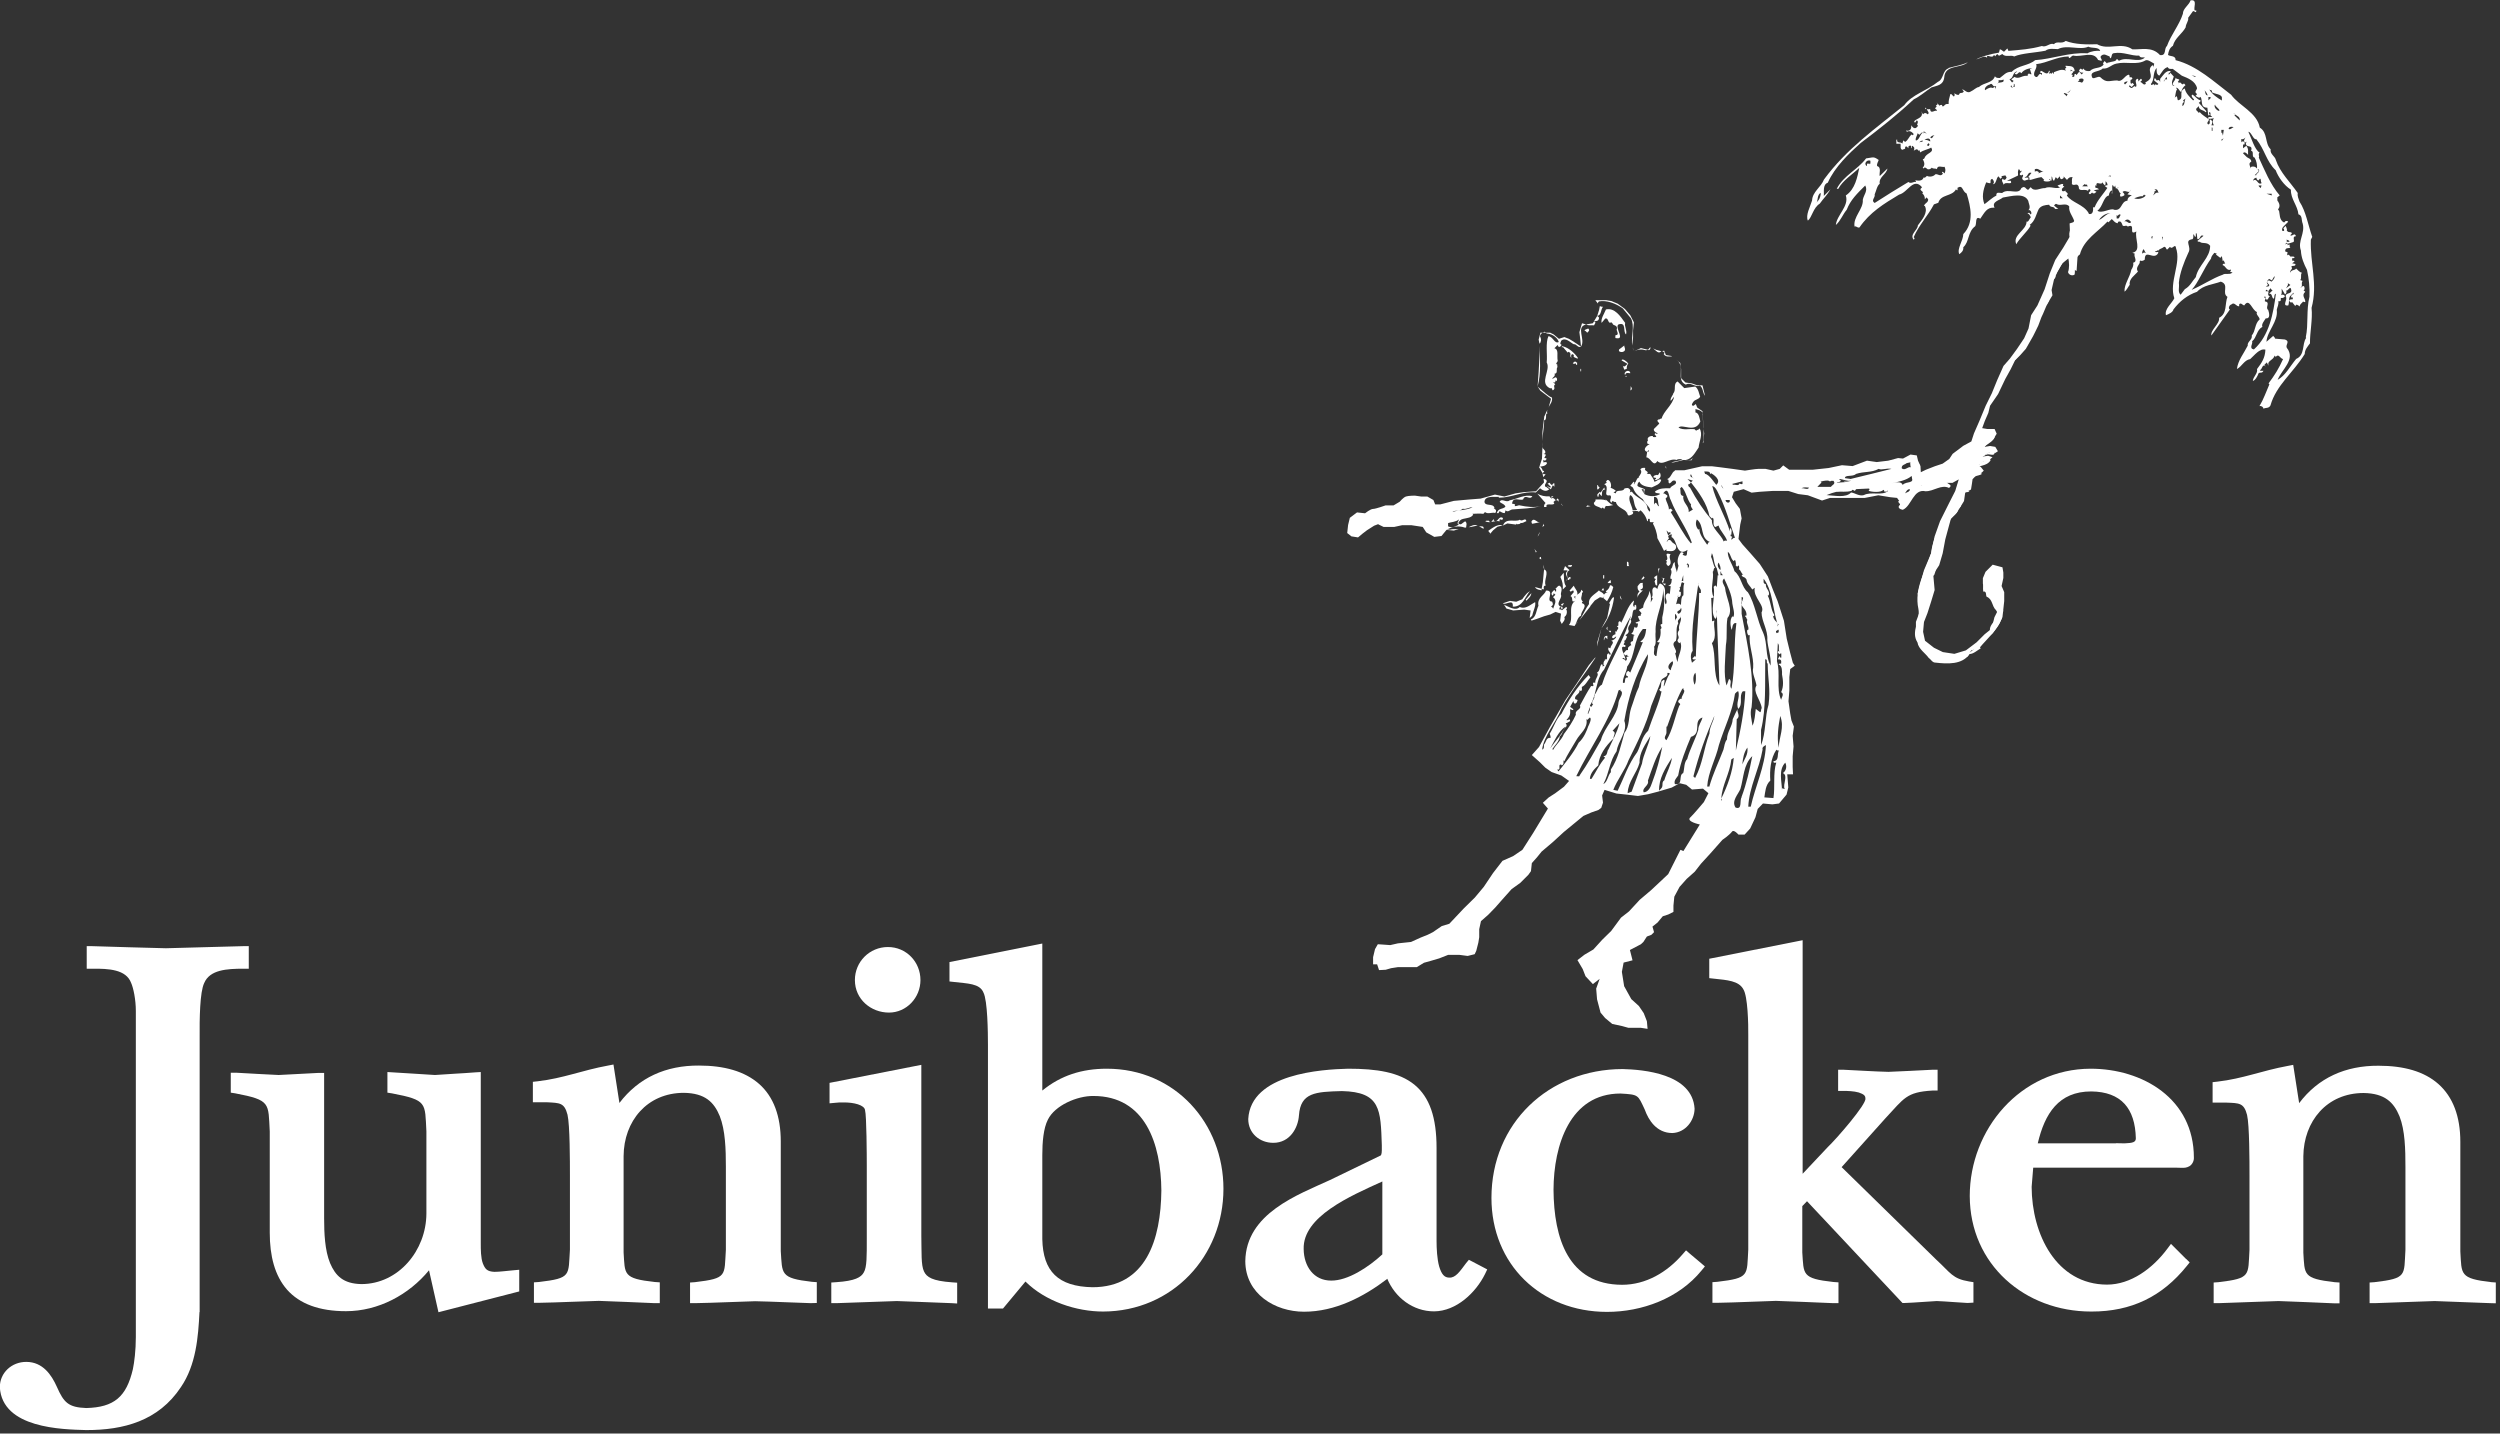 <svg width="143" height="82" viewBox="0 0 143 82" fill="none" xmlns="http://www.w3.org/2000/svg">
<rect x="0" y="0" width="143" height="82" fill="#333333" stroke="none"/>
<g clip-path="url(#clip0_1689_72591)">
<path fill-rule="evenodd" clip-rule="evenodd" d="M11.41 75.05C11.34 76.49 11.21 78.08 10.35 79.34C9.06 81.29 7.05 81.8 4.96 81.8H4.91C3.57 81.76 0.13 81.71 -0.01 79.35C-0.01 78.51 0.68 77.9 1.5 77.9C2.45 77.9 2.95 78.65 3.25 79.32C3.65 80.23 3.91 80.5 4.93 80.54C6.53 80.5 7.23 79.9 7.6 78.32C7.68 77.94 7.77 77.25 7.77 76.48V57.83C7.77 57.17 7.63 56.51 7.5 56.22C7.21 55.45 6.22 55.4 5.26 55.41H4.96V54.12H5.27C6.68 54.16 8.1 54.21 9.49 54.24C10.95 54.21 12.42 54.15 13.92 54.12H14.23V55.41H13.93C12.97 55.41 12 55.47 11.68 56.23C11.43 56.74 11.41 58.29 11.42 59.36V75.05" fill="white"/>
<path fill-rule="evenodd" clip-rule="evenodd" d="M24.54 72.66C23.39 74.06 21.64 75 19.79 75C18.26 75 17.14 74.58 16.42 73.77C15.71 72.96 15.43 71.83 15.43 70.51V64.72C15.34 63.09 15.5 62.93 13.46 62.54L13.2 62.5V61.36H13.52C14.35 61.4 15.14 61.46 15.94 61.49C16.7 61.46 17.49 61.4 18.23 61.37H18.54V69.68C18.54 70.53 18.58 71.52 18.88 72.25C19.19 72.98 19.64 73.43 20.67 73.45C22.79 73.45 24.38 71.53 24.39 69.42V64.71C24.3 63.08 24.46 62.93 22.42 62.54L22.16 62.5V61.32L22.48 61.34C23.3 61.4 24.09 61.43 24.88 61.49C25.65 61.43 26.45 61.4 27.17 61.34L27.5 61.32V71.09C27.5 71.48 27.5 71.95 27.62 72.27C27.75 72.59 27.86 72.73 28.28 72.75C28.6 72.75 28.98 72.69 29.37 72.66L29.7 72.63V73.87L25.08 75.06" fill="white"/>
<path fill-rule="evenodd" clip-rule="evenodd" d="M46.37 74.54C45.31 74.51 44.221 74.45 43.191 74.43C42.05 74.46 40.941 74.52 39.781 74.54H39.471V73.36L39.751 73.34C41.63 73.12 41.42 72.97 41.52 71.49C41.52 71.3 41.52 71.08 41.52 70.86V66.74C41.52 65.75 41.49 64.65 41.17 63.84C40.84 63.04 40.331 62.53 39.12 62.51C37.011 62.51 35.681 64.13 35.67 66.13V70.67C35.67 71.03 35.67 71.35 35.67 71.64C35.751 72.89 35.62 73.13 37.45 73.33L37.74 73.35V74.54H37.431C36.37 74.5 35.281 74.44 34.251 74.41C33.111 74.44 31.991 74.5 30.851 74.52H30.541V73.35L30.831 73.33C32.7 73.11 32.501 72.96 32.6 71.48V67.24C32.6 66.43 32.6 64.35 32.461 63.76C32.281 63.07 32.02 63.09 31.291 63.05C31.14 63.05 30.96 63.05 30.791 63.05H30.48V61.88L30.75 61.85C32.23 61.68 33.3 61.22 34.781 60.95L35.09 60.89L35.431 63.09C36.531 61.64 38.09 60.94 39.98 60.95C41.41 60.95 42.59 61.27 43.42 62C44.251 62.73 44.66 63.85 44.66 65.29V70.66C44.66 71 44.66 71.3 44.66 71.56C44.751 72.87 44.611 73.11 46.441 73.32L46.721 73.34V74.53" fill="white"/>
<path fill-rule="evenodd" clip-rule="evenodd" d="M54.42 74.54C53.42 74.51 52.33 74.45 51.3 74.42C50.16 74.45 49.01 74.51 47.86 74.54H47.55V73.36L47.84 73.34C48.91 73.27 49.26 73.06 49.41 72.78C49.59 72.48 49.58 71.83 49.58 70.86V66.67C49.58 66.13 49.57 63.81 49.48 63.5C49.45 63.21 48.84 63.05 48.24 63.06C48.06 63.06 47.9 63.06 47.78 63.08L47.45 63.11V61.94L52.34 60.98L52.7 60.91V70.68C52.72 71.67 52.68 72.36 52.85 72.72C53 73.05 53.32 73.27 54.47 73.35L54.75 73.37V74.56M48.9 56.06C48.9 55.01 49.74 54.17 50.79 54.17C51.84 54.17 52.65 55.02 52.65 56.06C52.65 57.07 51.85 57.92 50.85 57.92C49.82 57.92 48.9 57.16 48.9 56.06Z" fill="white"/>
<path fill-rule="evenodd" clip-rule="evenodd" d="M58.651 73.31L57.37 74.85H56.511V59.77C56.511 59.06 56.49 57.22 56.251 56.77C56.041 56.25 55.331 56.26 54.581 56.17L54.31 56.14V55.03L59.62 53.97V62.38C60.67 61.52 61.88 61.13 63.31 61.13C67.24 61.13 69.981 64.28 69.981 68C69.981 71.85 67.061 75.01 63.1 75.02C61.581 75.02 59.81 74.45 58.651 73.3M62.48 73.63C65.57 73.63 66.4 70.89 66.43 68.1C66.41 65.43 65.51 62.69 62.541 62.69C61.611 62.68 60.34 63.23 59.941 64.04C59.681 64.54 59.62 65.35 59.62 66.07V70.88C59.66 72.72 60.52 73.59 62.49 73.63" fill="white"/>
<path fill-rule="evenodd" clip-rule="evenodd" d="M79.341 73.16C78.001 74.18 76.371 75.03 74.591 75.03C72.93 75.03 71.24 74.01 71.231 72.14C71.27 69.4 74.251 68.34 76.07 67.5L78.981 66.09C78.981 66.09 79.04 66.03 79.04 65.8C79.04 65.71 79.04 65.61 79.04 65.51C78.971 63.48 78.981 62.46 76.76 62.41C75.251 62.45 74.391 62.49 74.3 63.8C74.251 64.52 73.781 65.37 72.831 65.37C72.05 65.37 71.4 64.82 71.4 64.01C71.54 61.41 75.6 61.17 77.111 61.13C78.76 61.13 80.02 61.33 80.9 62.04C81.781 62.76 82.171 63.93 82.171 65.66V70.97C82.171 71.42 82.201 72.01 82.32 72.44C82.46 72.9 82.621 73.08 82.9 73.08C83.26 73.1 83.51 72.72 83.861 72.25L84.02 72.06L84.251 72.18L85.07 72.61L84.941 72.88C84.421 73.93 83.311 75 82.031 75.01C80.82 75.01 79.8 74.22 79.35 73.14M74.57 71.45C74.581 72.43 75.141 73.25 76.141 73.25C77.091 73.26 78.27 72.49 79.07 71.75V67.58C77.221 68.42 74.51 69.59 74.57 71.45Z" fill="white"/>
<path fill-rule="evenodd" clip-rule="evenodd" d="M97.301 72.25L97.52 72.44L97.331 72.67C96.021 74.28 93.91 75.04 91.921 75.04C88.13 75.04 85.311 72.32 85.311 68.52C85.311 64.25 88.581 61.16 92.811 61.15C93.971 61.18 96.811 61.4 96.93 63.42C96.921 64.1 96.411 64.78 95.661 64.81C94.751 64.81 94.291 64.06 94.081 63.47C93.681 62.62 93.741 62.61 92.691 62.55C89.801 62.55 88.871 65.51 88.861 68.05C88.88 70.84 89.71 73.48 92.781 73.49C94.141 73.49 95.35 72.78 96.24 71.75L96.441 71.52L96.671 71.72" fill="white"/>
<path fill-rule="evenodd" clip-rule="evenodd" d="M112.541 74.53C111.941 74.5 111.331 74.44 110.781 74.42C110.171 74.45 109.581 74.51 108.961 74.53H108.821L103.361 68.71L103.091 68.99V70.68C103.091 71.04 103.091 71.36 103.091 71.64C103.181 72.89 103.041 73.13 104.871 73.33L105.161 73.35V74.54H104.851C103.761 74.5 102.641 74.44 101.581 74.41C100.501 74.44 99.41 74.5 98.26 74.52H97.951V73.34L98.231 73.32C100.101 73.1 99.91 72.95 100.001 71.48V59.23C100.011 58.57 99.971 56.98 99.721 56.59C99.46 56.1 98.79 56.06 98.04 55.98L97.77 55.95V54.84L103.111 53.78V67.14L104.551 65.61C105.021 65.17 106.781 63.15 106.701 62.83C106.701 62.67 106.611 62.59 106.321 62.49C106.041 62.41 105.671 62.4 105.451 62.4H105.141V61.19H105.461C106.321 61.23 107.201 61.29 108.021 61.31C108.841 61.28 109.691 61.23 110.521 61.19H110.831V62.38H110.531C109.031 62.47 108.921 62.82 107.851 63.96L105.341 66.76L110.761 72.06C111.581 72.81 111.671 73.14 112.631 73.3L112.881 73.34V74.51" fill="white"/>
<path fill-rule="evenodd" clip-rule="evenodd" d="M125.06 72.02L125.25 72.21L125.08 72.42C123.67 74.17 121.91 75.02 119.65 75.02H119.61C115.83 75.02 112.68 72.34 112.67 68.41C112.67 64.6 115.57 61.14 119.58 61.13C122.55 61.13 125.49 62.84 125.49 66.22C125.5 66.41 125.39 66.62 125.23 66.71C125.07 66.8 124.94 66.8 124.81 66.8C124.67 66.8 124.53 66.79 124.45 66.79H116.3L116.21 67.89C116.22 70.6 117.62 73.47 120.52 73.48C121.88 73.48 123.13 72.56 123.97 71.43L124.18 71.15L124.43 71.4L125.05 72.02H125.06ZM121.03 65.39C121.18 65.39 121.35 65.4 121.52 65.4C121.99 65.38 122.17 65.34 122.17 65.11C122.13 63.4 121.33 62.45 119.62 62.43C117.75 62.43 116.96 63.7 116.56 65.4H121.03V65.39Z" fill="white"/>
<path fill-rule="evenodd" clip-rule="evenodd" d="M142.441 74.54C141.381 74.51 140.301 74.45 139.261 74.42C138.121 74.45 137.001 74.51 135.851 74.54H135.541V73.36L135.821 73.34C137.701 73.12 137.501 72.96 137.591 71.49V67.11C137.591 66.99 137.591 66.87 137.591 66.75C137.591 65.76 137.571 64.66 137.251 63.85C136.921 63.05 136.411 62.54 135.201 62.52C133.091 62.52 131.771 64.14 131.751 66.14V70.68C131.751 71.04 131.751 71.37 131.751 71.65C131.831 72.9 131.711 73.13 133.531 73.34L133.821 73.36V74.55H133.511C132.451 74.51 131.361 74.45 130.331 74.42C129.191 74.45 128.071 74.51 126.931 74.54H126.621V73.36L126.901 73.34C128.771 73.12 128.581 72.96 128.671 71.49C128.671 71.3 128.671 71.08 128.671 70.86V67.25C128.671 66.44 128.671 64.36 128.531 63.77C128.351 63.08 128.081 63.1 127.361 63.07C127.211 63.07 127.041 63.07 126.871 63.07H126.561V61.9L126.831 61.87C128.311 61.7 129.381 61.24 130.861 60.97L131.171 60.91L131.511 63.1C132.601 61.65 134.161 60.95 136.051 60.96C137.491 60.96 138.661 61.28 139.481 62.01C140.311 62.75 140.731 63.86 140.731 65.31V70.68C140.731 71.02 140.731 71.31 140.731 71.58C140.811 72.89 140.671 73.13 142.511 73.34L142.801 73.36V74.55" fill="white"/>
<path fill-rule="evenodd" clip-rule="evenodd" d="M106.03 27.72C106.03 27.5 106.22 27.64 106.32 27.6C106.27 27.64 106.14 27.75 106.03 27.72ZM108.76 27.14C108.76 27.14 108.71 27.09 108.71 27.03C108.49 27.07 108.25 27.14 108.09 27.2L108.04 27.14C107.9 27.2 107.75 27.2 107.64 27.31C107.48 27.52 107.33 27.17 107.21 27.5C107.15 27.48 107.05 27.53 107.02 27.44C106.91 27.69 106.64 27.46 106.63 27.31V27.39C106.25 27.39 105.84 27.61 105.43 27.5C105.6 27.63 105.87 27.44 106.02 27.67C105.65 27.87 105.36 28.03 104.98 28.13C105.31 28.1 105.61 28.17 105.92 28.07C105.97 27.94 106.03 28.09 106.11 28.07C106.22 27.79 106.61 27.94 106.77 27.9C106.74 27.86 107.06 27.92 106.88 28.07C107.02 28.14 107.61 28.2 107.73 28.01C107.76 28.05 107.79 28.07 107.78 28.12H107.94C107.94 27.9 108.24 28.1 108.27 27.95C108.07 27.97 107.57 27.91 107.26 27.78C107.5 27.44 107.77 27.5 108.04 27.39C108.11 27.24 108.17 27.37 108.19 27.44C108.43 27.44 108.39 27.09 108.56 27.09C108.59 27.13 108.62 27.14 108.61 27.2L108.75 27.14" fill="white"/>
<path fill-rule="evenodd" clip-rule="evenodd" d="M130.801 13.83V13.69C130.841 13.77 130.971 13.72 130.951 13.83H130.801ZM130.851 16.19L131.011 16.3L130.761 16.49C130.811 16.4 130.921 16.27 130.851 16.19ZM131.911 19.33C131.661 19.69 131.861 20.31 131.341 20.53C130.961 20.99 130.751 21.45 130.281 21.73C130.501 21.14 131.341 20.56 130.801 19.89C130.721 19.7 131.011 19.53 130.701 19.42L130.131 19.37C130.131 19.29 130.061 19.28 130.031 19.21L129.641 19.55C129.681 18.93 130.321 18.4 130.231 17.72C130.261 17.56 130.351 17.43 130.321 17.23C130.371 17.23 130.431 17.25 130.461 17.18V17.04C130.561 17.06 130.641 17.04 130.701 16.94C130.641 16.84 130.541 16.83 130.461 16.89C130.551 16.8 130.501 16.64 130.511 16.51L130.701 16.84C130.801 16.78 130.811 16.68 130.751 16.6C130.841 16.73 131.001 16.3 131.051 16.55C131.141 16.87 130.701 16.69 130.751 16.98C130.871 17.13 130.501 17.53 130.891 17.47C130.971 17.26 130.871 17.03 131.051 16.88L131.191 16.74V16.83C131.111 16.81 131.091 16.9 131.051 16.93C131.051 17.15 131.191 16.88 131.141 17.12C131.151 17.12 131.151 17.12 131.141 17.12C131.091 17.12 130.781 17.12 131.051 17.32L131.101 17.27L131.291 17.51C131.351 17.35 131.431 17.47 131.531 17.51L131.571 17.56C131.481 17.45 131.701 17.31 131.741 17.25C131.741 17.24 131.721 17.23 131.711 17.22C131.741 17.22 131.741 17.24 131.741 17.25C131.781 17.28 131.821 17.28 131.861 17.28C131.891 17.08 131.611 16.91 131.861 16.69L131.761 16.6C131.861 16.57 131.811 16.46 131.811 16.41C131.731 16.27 131.671 16.46 131.571 16.46C131.761 16.38 131.591 16.21 131.711 16.07L131.571 16.02C131.681 15.91 131.561 15.71 131.671 15.6C131.541 15.58 131.441 15.45 131.341 15.36C131.251 15.49 131.051 15.41 131.011 15.6C130.941 15.45 131.201 15.39 131.061 15.26C131.111 15.15 131.311 15.28 131.301 15.1L131.111 15.06L131.251 14.96C131.221 14.9 131.161 14.91 131.111 14.91V14.77C131.111 14.77 131.221 14.79 131.251 14.72C131.201 14.64 131.091 14.69 131.021 14.67C131.071 14.8 130.911 14.44 130.811 14.62L130.851 14.43L130.711 14.38C130.711 14.14 130.881 14.22 131.011 14.17C130.901 14.11 131.061 13.89 130.851 14.03C130.851 14.01 130.851 13.98 130.851 13.95C130.811 13.95 130.781 13.95 130.751 13.95L130.711 13.99V13.94C130.711 13.94 130.741 13.94 130.751 13.94L130.801 13.88C130.801 13.88 130.841 13.92 130.841 13.94C130.961 13.93 131.071 13.87 131.191 13.84C131.271 13.74 131.091 13.52 131.331 13.51C131.241 13.27 131.141 13.54 131.001 13.46C131.031 13.41 131.111 13.38 131.091 13.32C130.971 13.23 130.891 13.34 130.791 13.16C130.851 13.21 130.791 13.02 130.741 12.92L130.601 13.06C130.661 13.09 130.651 13.16 130.651 13.21H130.551C130.471 13.02 130.681 12.91 130.791 12.78L130.881 12.69C130.861 12.63 130.791 12.64 130.741 12.64L130.651 12.73C130.361 12.59 130.411 12.24 130.361 12.05C130.331 12.04 130.301 12 130.311 11.96C130.411 11.85 130.411 11.7 130.311 11.53C130.231 11.48 130.281 11.37 130.261 11.29L130.401 11.18C129.861 10.56 129.511 9.67 129.201 9.01C129.261 8.96 129.141 8.81 129.251 8.73C128.961 8.56 128.791 7.91 128.621 7.58V7.53C128.811 7.61 128.891 8.01 129.061 7.96C129.551 8.56 129.621 9.22 130.171 9.74C130.311 10.12 130.651 10.61 131.041 10.85C131.021 11.38 131.421 11.75 131.471 12.26C131.711 12.32 131.631 12.61 131.711 12.78C131.871 13.34 131.411 13.79 131.611 14.33C131.631 14.74 131.781 15.09 131.961 15.44C132.071 15.95 132.121 16.43 132.101 16.97C131.911 17.76 132.051 18.55 131.891 19.29L131.911 19.33ZM129.641 11.08H129.941V11.18L129.641 11.08ZM129.791 15.95L129.951 16.04L130.091 15.8C130.151 15.85 130.041 16.02 129.951 16.09C129.941 16.17 129.791 15.95 129.691 16.09C129.611 16.23 129.931 16.26 129.741 16.39H129.601L129.741 16.3C129.591 16.17 129.691 16.04 129.791 15.95ZM128.931 19.99C128.611 19.93 128.881 19.67 128.821 19.52C129.091 19.31 129.071 18.87 129.411 18.7C129.331 18.55 129.531 18.33 129.601 18.21C129.891 18.24 129.791 17.88 129.741 17.73C129.541 17.59 129.901 17.29 129.551 17.24C129.551 17.19 129.541 17.13 129.601 17.1L129.511 17L129.551 16.95C129.631 16.98 129.541 17.14 129.691 17.14C129.761 17.09 129.761 16.99 129.841 16.95C129.641 16.89 129.811 16.71 129.741 16.66C129.721 16.66 129.671 16.66 129.601 16.66C129.591 16.61 129.631 16.58 129.651 16.57L129.741 16.66L129.881 16.47C129.861 16.53 129.941 16.57 129.991 16.61L129.791 16.8C129.991 16.78 129.921 16.99 130.041 17.09C130.141 17.02 130.041 16.85 130.181 16.8C130.041 17.91 129.801 19.2 128.931 19.98V19.99ZM129.221 10.61H129.361L129.311 10.76C129.271 10.73 129.141 10.61 129.211 10.61H129.221ZM128.871 10.33C128.871 10.33 128.921 10.16 129.081 10.17C129.051 10.25 129.121 10.28 129.171 10.33L129.271 10.22C129.351 10.23 129.291 10.41 129.371 10.47C129.131 10.63 129.121 10.16 128.881 10.33H128.871ZM128.771 9.55L128.721 9.6C128.721 9.6 128.711 9.64 128.681 9.65L128.721 9.6C128.721 9.51 128.581 9.34 128.771 9.25C128.771 9.06 128.581 9.06 128.491 8.96L128.301 8.77C128.371 8.64 128.521 8.77 128.591 8.86C128.571 8.68 128.641 8.53 128.491 8.34L128.301 8.48V8.23L128.341 8.29C128.411 8.26 128.391 8.18 128.391 8.13C128.361 8.09 128.301 8.09 128.251 8.09C128.221 8.11 128.201 8.13 128.201 8.15V8.23C128.201 8.23 128.201 8.18 128.201 8.15V7.95C128.311 8 128.411 7.9 128.441 7.86C128.411 7.95 128.271 8.08 128.441 8.14H128.481C128.481 8.14 128.481 8.11 128.481 8.1L128.531 8.14H128.471C128.401 8.52 128.901 8.21 128.761 8.63C128.961 8.64 128.761 8.99 128.961 9.01C129.071 9.2 129.121 9.45 129.101 9.64C129.121 9.66 129.151 9.71 129.201 9.69C129.301 9.86 129.021 9.93 129.061 10.02H128.971L129.211 9.78C129.081 9.62 129.021 9.48 128.771 9.54V9.55ZM128.111 6.89L127.811 6.6L127.851 6.56C127.851 6.56 127.771 6.5 127.761 6.46L127.851 6.55C127.971 6.64 128.141 6.69 128.111 6.88V6.89ZM127.481 7.38C127.461 7.24 127.701 7.22 127.761 7.29C127.671 7.29 127.601 7.43 127.481 7.38ZM127.151 15.71C126.521 15.93 125.981 16.32 125.361 16.58C125.741 16.18 126.041 15.38 126.471 14.79C126.491 14.63 126.601 14.55 126.661 14.46L126.801 14.51L126.751 14.56L127.001 14.75L127.091 14.65L127.141 14.94L127.191 14.89L127.281 15.08C127.351 15.08 127.401 15.1 127.281 15.08C127.211 15.08 127.121 15.08 127.141 15.17C127.311 15.2 127.351 15.52 127.611 15.42C127.631 15.47 127.591 15.49 127.561 15.52C127.591 15.58 127.651 15.57 127.701 15.57C127.571 15.76 127.291 15.59 127.131 15.72L127.151 15.71ZM124.981 16.53L124.731 16.86C124.551 16.69 124.671 16.48 124.631 16.18C124.681 15.62 124.921 15 125.171 14.46C125.391 14.1 124.891 13.76 125.411 13.68C125.491 13.6 125.441 13.49 125.461 13.4C125.541 13.43 125.491 13.55 125.601 13.54V13.35H125.651L125.691 13.68C125.891 13.7 125.821 13.38 126.041 13.49L125.691 13.78C125.721 13.84 125.791 13.83 125.831 13.83C125.961 13.97 126.241 13.81 126.421 14.06C126.421 14.76 125.741 15.17 125.601 15.85C125.381 16.1 125.291 16.35 124.991 16.53H124.981ZM124.931 5.84C124.931 5.84 124.891 5.77 124.871 5.74C124.941 5.69 125.021 5.63 125.071 5.6C124.901 5.68 125.021 5.97 124.831 6.07C124.831 6.09 124.831 6.09 124.831 6.07C124.831 6.02 124.821 5.86 124.931 5.84ZM126.561 7.48H126.511V7.29C126.591 7.28 126.541 7.41 126.561 7.48ZM124.581 5.74C124.521 5.66 124.571 5.57 124.491 5.5L124.391 5.59C124.391 5.59 124.361 5.63 124.351 5.64L124.391 5.59C124.451 5.49 124.421 5.26 124.531 5.1C124.511 5.09 124.471 5.05 124.481 5.01C124.651 5.06 124.641 5.2 124.761 5.26C124.811 5.1 124.871 4.98 125.011 4.87L124.921 4.77C124.791 4.96 124.741 4.58 124.621 4.77C124.621 4.74 124.621 4.67 124.571 4.67L124.661 4.57C124.601 4.49 124.471 4.54 124.431 4.43C124.491 4.62 124.101 4.79 124.381 4.9H124.291C124.151 4.73 124.321 4.49 124.341 4.38L124.151 4.17L124.051 4.28V4.17C124.051 4.17 124.121 4.16 124.151 4.12V4.07C123.881 4 123.691 4.37 123.561 4.51V4.71C123.551 4.64 123.501 4.52 123.371 4.61L123.271 4.47C123.211 4.49 123.221 4.56 123.221 4.61L123.461 4.8C123.361 4.95 123.291 4.72 123.221 4.9C123.221 4.68 123.051 4.98 123.031 4.8C123.251 4.58 123.121 4.14 123.361 3.89C123.361 4.05 123.331 4.24 123.511 4.33C123.671 4.13 123.761 3.89 124.001 3.84C124.041 3.97 124.171 3.94 124.281 3.94L124.801 4.33C125.151 4.47 125.571 4.63 125.671 5.04C125.671 5.13 125.501 5.25 125.631 5.34L125.671 5.39L125.581 5.49C125.671 5.51 125.771 5.66 125.871 5.54C126.011 5.74 125.821 6.16 126.261 6.16L126.311 6.6C126.531 6.59 126.241 6.47 126.401 6.41C126.511 6.51 126.341 6.62 126.541 6.65C126.471 6.75 126.291 6.62 126.301 6.79C126.361 6.78 126.551 6.82 126.631 6.74C126.551 6.91 126.551 7.01 126.631 7.17H126.491C126.521 7.1 126.551 7.03 126.541 6.93C126.491 6.9 126.471 6.82 126.401 6.84C126.361 6.89 126.471 7.08 126.311 7.12C126.181 7.03 126.341 6.93 126.361 6.84C126.191 6.7 125.981 6.6 125.821 6.41L125.771 6.46C125.721 6.36 125.581 6.33 125.631 6.21L125.771 6.07C125.771 6.32 126.041 6.27 126.161 6.42L126.211 6.37L125.771 5.88C125.771 5.88 125.901 5.81 125.871 5.74C125.661 5.69 125.551 5.47 125.391 5.41C125.261 5.57 125.641 5.71 125.441 5.74C125.271 5.57 125.011 5.33 124.971 5.06C124.561 5.23 124.991 5.66 124.571 5.74H124.581ZM123.811 4.59V4.64H123.761L123.921 4.4C123.921 4.4 123.961 4.49 123.961 4.54C123.901 4.54 123.831 4.52 123.801 4.59H123.811ZM123.711 13.74L123.661 13.55H123.711V13.74ZM123.141 11.18C123.141 11.18 123.271 11.05 123.231 10.94C123.281 10.96 123.301 10.92 123.321 10.89L123.231 10.84C123.431 10.79 123.411 10.92 123.471 11.03C123.301 10.97 123.251 11.13 123.141 11.18ZM123.101 13.69L123.051 13.55L123.141 13.5L123.091 13.69H123.101ZM122.911 4.59L122.701 4.73L122.751 4.78C122.621 4.94 122.541 4.7 122.421 4.69C122.451 4.64 122.551 4.61 122.511 4.55L122.461 4.5L122.311 4.66C122.311 4.66 122.291 4.69 122.271 4.7L122.311 4.66C122.311 4.66 122.311 4.58 122.311 4.55L122.261 4.5C122.031 4.61 122.291 4.83 122.171 4.98L122.121 4.93C121.981 4.93 121.981 5.16 121.771 4.93L121.821 4.88L121.931 4.98L122.071 4.83L121.971 4.74L121.921 4.79C121.831 4.78 121.871 4.63 121.871 4.56C121.921 4.57 121.931 4.53 121.971 4.51C121.971 4.46 121.941 4.43 121.921 4.42H121.811C121.811 4.37 121.821 4.29 121.761 4.27C121.521 4.32 121.391 4.73 121.101 4.6C120.621 4.61 120.501 4.77 120.131 4.41C120.001 4.34 119.811 4.52 119.691 4.46C119.451 4.03 120.081 4.14 120.271 3.92C120.591 3.96 120.761 3.7 121.051 3.64C121.631 3.5 122.221 3.75 122.731 3.45C122.871 3.4 123.061 3.56 123.221 3.64L123.171 3.87C123.171 3.87 123.191 3.76 123.121 3.73C122.741 4.02 123.251 4.32 122.891 4.6L122.911 4.59ZM122.081 11.34C122.081 11.34 122.431 11.19 122.551 11.23L122.641 11.13C122.641 11.13 122.691 11.19 122.741 11.18C122.611 11.35 122.301 11.43 122.071 11.34H122.081ZM122.561 14.51C122.491 14.46 122.561 14.32 122.611 14.25C122.671 14.31 122.671 14.41 122.751 14.46C122.701 14.46 122.591 14.41 122.561 14.51ZM121.501 4.78C121.491 4.66 121.631 4.69 121.691 4.64C121.691 4.72 121.601 4.77 121.551 4.83L121.501 4.78ZM120.721 10.17V10.13C120.721 10.13 120.691 10.09 120.671 10.08H120.581L120.721 10.03V10.13C120.721 10.13 120.721 10.15 120.721 10.17ZM121.691 11.48C121.301 11.51 121.401 12.08 120.931 12C120.741 11.87 120.221 12.25 119.971 12.05C120.281 11.84 120.311 11.24 120.631 11.18C120.631 11.07 120.681 10.97 120.771 10.89C120.881 10.96 120.721 11.05 120.821 11.07V10.6H120.871C120.871 10.65 120.901 10.66 120.931 10.7C120.951 10.67 120.981 10.65 120.981 10.6L121.031 10.79L121.221 10.69L121.081 10.79C121.241 10.88 121.151 10.96 121.311 11.07C121.251 11.1 121.271 11.17 121.271 11.22C121.311 11.28 121.441 11.22 121.511 11.17C121.541 11.09 121.461 11.04 121.411 10.98C121.551 10.84 121.721 11.05 121.831 10.95C121.861 10.91 121.881 10.88 121.901 10.84C121.881 10.89 121.861 10.93 121.831 10.95C121.791 11.01 121.731 11.06 121.691 11.12L121.941 11.17C121.801 11.25 121.701 11.3 121.691 11.47V11.48ZM121.501 12.68C121.601 12.55 121.721 12.51 121.831 12.63C121.861 12.65 121.891 12.68 121.891 12.72C121.751 12.85 121.671 12.59 121.501 12.67V12.68ZM121.071 12.49V12.3L121.121 12.35C121.121 12.35 121.251 12.19 121.301 12.3C121.221 12.38 121.241 12.55 121.071 12.49ZM120.061 12.58C120.221 12.34 120.471 12.19 120.721 12.19C120.471 12.22 120.291 12.5 120.061 12.58ZM119.471 12.19C119.171 11.68 118.521 11.61 118.221 11.18C118.381 11.03 118.131 11.02 118.131 10.89C118.101 10.95 118.031 10.94 117.991 10.94C117.921 10.92 117.941 10.85 117.941 10.8L118.081 10.66C117.881 10.63 118.131 10.53 117.941 10.52L117.691 10.61C117.691 10.61 117.771 10.72 117.841 10.71L117.901 10.66C117.691 10.9 117.281 10.6 116.981 10.76C116.701 10.74 116.371 11.01 116.161 10.71C116.051 10.77 116.051 10.93 115.921 10.81C115.811 10.68 115.751 10.67 115.621 10.76C115.461 11.19 114.861 10.74 114.521 11.04C114.361 11.04 114.171 10.95 114.191 11.19C113.951 11.3 113.701 11.55 113.511 11.68C113.351 11.29 113.421 10.89 113.611 10.43C113.691 10.45 113.751 10.48 113.841 10.48C113.901 10.41 113.791 10.29 113.951 10.23C114.001 10.28 114.081 10.37 114.041 10.48L113.991 10.53C114.191 10.57 114.181 10.13 114.321 10.09L114.421 10.23L114.521 10.13L114.471 10.08L114.711 10.03C114.711 10.03 114.741 10.11 114.761 10.12C114.811 10.11 114.731 10.33 114.611 10.28L114.561 10.22C114.441 10.33 114.591 10.46 114.611 10.57C114.691 10.34 115.151 10.63 115.011 10.34H114.801C115.021 10.23 115.261 10.13 115.431 10.04C115.441 9.87 115.391 9.82 115.481 9.66L115.571 9.8L115.621 9.76C115.721 9.79 115.371 9.96 115.621 10.04L115.671 9.99C115.831 10.04 115.561 10.18 115.721 10.29C115.811 10.4 115.941 10.24 116.021 10.29C116.071 10.05 115.831 10.23 115.811 10.13C116.021 10.13 115.971 9.8 116.201 9.89L116.011 10.13C116.211 10.18 115.951 10.27 116.151 10.29C116.341 10.24 116.511 10.17 116.771 10.13L116.931 10.29L116.881 10.34C116.991 10.4 117.181 10.4 117.311 10.34C117.281 10.31 117.261 10.27 117.211 10.29V10.23L117.351 10.34V10.09C117.431 10.15 117.371 10.29 117.491 10.34L117.591 10.13L117.681 10.23L117.811 10.1C117.811 10.1 117.811 10.08 117.811 10.07L117.781 10.04C117.781 10.04 117.801 10.04 117.811 10.07L117.831 10.09H117.821C117.841 10.2 117.861 10.33 118.041 10.18V10.09L118.231 10.29C118.361 10.13 118.391 10.13 118.561 10.13C118.481 10.23 118.531 10.38 118.511 10.53C118.651 10.67 118.791 10.43 118.901 10.67C118.901 11.02 119.211 10.77 119.421 10.91C119.451 10.89 119.481 10.86 119.471 10.82H119.521C119.661 10.9 119.491 10.98 119.471 11.05C119.501 11.08 119.521 11.12 119.571 11.1L119.671 11.01C119.701 11.08 119.761 11.06 119.811 11.06L119.921 10.97L119.761 10.88L120.061 10.83C120.011 10.77 119.931 10.75 119.851 10.73V10.59L119.911 10.64C119.891 10.28 120.161 10.66 120.291 10.41C120.261 10.49 120.341 10.54 120.391 10.6C120.471 10.56 120.421 10.44 120.441 10.37C120.471 10.4 120.571 10.49 120.541 10.6C120.491 10.6 120.431 10.59 120.401 10.65L120.541 10.75C120.351 11.05 119.971 11.44 119.811 11.86H119.721C119.731 11.97 119.751 12.3 119.481 12.24L119.471 12.19ZM117.831 11.34V11.18L117.991 11.34H117.831ZM113.831 4.82C113.991 4.71 113.961 5.03 114.181 4.92L114.131 5.11C114.131 5.11 114.151 5 114.081 4.97C113.941 5.1 113.951 4.97 113.831 5.02C113.781 5.02 113.641 5.09 113.551 5.16C113.471 5.05 113.661 4.86 113.831 4.83V4.82ZM114.171 4.78H114.131C114.131 4.78 114.131 4.78 114.171 4.78ZM114.311 4.59C114.411 4.59 114.541 4.6 114.591 4.54C114.691 4.76 114.371 4.68 114.261 4.77H114.221C114.291 4.77 114.351 4.72 114.311 4.58V4.59ZM115.231 4.97C115.231 4.97 115.101 4.97 115.091 5.02L115.001 4.93L115.051 4.88C115.051 4.88 115.071 4.96 115.101 4.98C115.211 4.99 115.191 4.87 115.191 4.79C115.271 4.82 115.221 4.92 115.241 4.98L115.231 4.97ZM115.381 4.1L115.241 4.19C115.391 4.41 115.461 3.98 115.621 4.19C115.751 3.98 116.061 3.9 116.251 3.9L116.111 3.95L116.201 4.25C116.201 4.25 116.071 4.25 116.061 4.19L115.961 4.3L116.011 4.35C115.691 4.26 115.501 4.57 115.231 4.4L115.041 4.54L115.181 4.63L115.091 4.72L114.941 4.53C115.191 4.48 115.101 4.13 115.371 4.09L115.381 4.1ZM116.391 9.83V9.68C116.601 9.58 116.721 9.84 116.891 9.79L116.581 9.92L116.631 9.87C116.571 9.78 116.471 9.76 116.391 9.82V9.83ZM118.271 5.41L118.181 5.51C118.191 5.4 117.971 5.37 118.081 5.32C118.141 5.34 118.221 5.35 118.271 5.41ZM118.221 5.27C118.331 5.3 118.411 5.18 118.461 5.11C118.401 5.2 118.371 5.34 118.221 5.27ZM119.241 10.52C119.261 10.58 119.341 10.56 119.381 10.56C119.361 10.61 119.411 10.62 119.431 10.66H119.101L119.251 10.52H119.241ZM118.901 4.54C119.091 4.43 119.311 4.51 119.091 4.73C119.011 4.7 118.951 4.67 118.841 4.68L118.951 4.58L118.901 4.53V4.54ZM116.481 3.67C117.121 3.59 117.651 3.24 118.321 3.23C118.351 3.47 118.491 3.15 118.601 3.18C119.061 3.29 119.751 2.88 120.011 3.43L120.201 3.48C120.291 3.4 120.061 3.29 120.201 3.18C120.371 3.04 120.501 3.18 120.671 3.23C120.671 3.29 120.701 3.31 120.721 3.34C120.821 3.25 120.751 3.06 120.921 3.04C121.461 2.95 121.901 3.21 122.361 3.18C122.431 3.34 122.581 3.26 122.691 3.29C122.301 3.64 121.681 3.2 121.201 3.48C121.151 3.43 121.121 3.36 121.061 3.39C121.071 3.52 120.761 3.52 120.611 3.58C120.561 3.56 120.551 3.59 120.521 3.63L120.381 3.49C120.351 3.55 120.241 3.63 120.331 3.68C120.171 3.95 119.761 3.82 119.551 4.06C119.391 4.08 119.251 4.06 119.171 3.92C119.141 3.96 119.101 3.97 119.121 4.01L119.021 3.92C119.021 3.92 118.901 4 118.931 4.06C118.981 4.15 119.071 4.17 119.171 4.15L119.071 4.26L118.931 4.1L118.771 4.3C118.771 4.32 118.771 4.32 118.771 4.3C118.771 4.27 118.731 4.2 118.671 4.24C118.621 4.29 118.721 4.43 118.531 4.39C118.511 4.34 118.561 4.31 118.581 4.29C118.301 4.26 118.771 4.13 118.491 4.04L118.441 4.09V3.99C118.531 3.99 118.601 4.18 118.671 4.04C118.621 3.71 118.341 3.8 118.151 3.76C118.141 3.81 118.161 3.84 118.201 3.85L118.111 3.95C118.111 3.95 118.171 4 118.161 4.04C117.921 3.93 117.731 4.04 117.481 4.13V4.24L117.391 4.13C117.361 4.33 117.281 4.08 117.201 4.24C117.181 4.16 117.311 4.08 117.201 4.04C117.111 4.5 116.661 3.78 116.711 4.18H116.801V4.29C116.581 4.05 116.611 4.59 116.371 4.34C116.261 4.11 116.581 3.88 116.461 3.66L116.481 3.67ZM125.591 4.35C125.581 4.45 125.441 4.34 125.361 4.3C125.441 4.32 125.501 4.35 125.591 4.35ZM126.281 5.46C126.111 5.44 126.171 5.26 126.091 5.16C126.201 5.26 126.251 5.37 126.281 5.46ZM126.321 5.55C126.321 5.55 126.451 5.53 126.461 5.6L126.321 5.74V5.55ZM126.951 6.32C126.941 6.42 126.571 6.16 126.701 5.98C126.701 6.09 126.951 6.22 126.951 6.32ZM126.511 5.27C126.701 5.4 127.141 5.37 127.091 5.65V5.75C126.821 5.59 126.541 5.4 126.371 5.12C126.431 5.17 126.571 5.14 126.511 5.28V5.27ZM127.191 7.91L127.091 8.05L127.051 8L127.191 7.91ZM127.151 7.76L127.101 7.57L127.061 7.62V7.43H127.201L127.151 7.76ZM113.491 25.01H113.681L113.061 25.59C113.031 25.3 113.261 25.15 113.491 25.01ZM110.091 27.66C109.991 27.71 109.901 27.82 109.781 27.71L109.841 27.52C109.991 27.44 109.991 27.62 110.091 27.67C110.131 27.65 110.181 27.64 110.221 27.67C110.161 27.69 110.121 27.69 110.091 27.67V27.66ZM106.951 9.41V9.36H106.791V9.5C106.571 9.39 106.791 9.09 106.991 9.2C106.971 9.26 107.021 9.36 106.941 9.4L106.951 9.41ZM110.411 7.86C110.441 7.81 110.591 7.7 110.651 7.76C110.551 7.74 110.541 8.01 110.411 7.86ZM110.081 8C110.181 7.93 110.421 7.84 110.411 8.09C110.301 8.05 110.301 8 110.081 8ZM110.311 8.35C110.311 8.35 110.241 8.33 110.221 8.3L110.171 8.24C110.171 8.24 110.201 8.28 110.221 8.3C110.281 8.25 110.281 8.14 110.361 8.24C110.371 8.3 110.331 8.32 110.311 8.35ZM110.031 7.62C110.031 7.62 109.991 7.62 109.971 7.6C109.821 7.68 109.791 8.01 109.591 8.04C109.531 7.93 109.661 7.76 109.691 7.62L109.781 7.71L109.941 7.57C109.941 7.57 109.961 7.59 109.971 7.6C109.991 7.6 110.011 7.59 110.031 7.59V7.52C110.111 7.52 110.161 7.62 110.221 7.66C110.141 7.6 110.081 7.58 110.031 7.58V7.61V7.62ZM109.781 8.14C109.781 8.14 109.891 8.02 109.991 8.05C109.991 8.13 109.841 8.11 109.781 8.14ZM132.261 13.55C132.021 12.87 131.901 12.09 131.531 11.53C131.481 11.37 131.401 11.23 131.431 11.04C131.011 10.43 130.421 9.87 130.181 9.16C130.141 8.94 129.831 8.82 129.881 8.54C129.531 8.19 129.731 7.59 129.261 7.3C129.101 6.43 128.071 6.05 127.621 5.42C126.641 4.68 125.681 3.76 124.441 3.44C124.461 3.16 124.111 3.24 124.011 3.14C124.041 2.93 124.101 2.74 124.291 2.62C124.401 2.17 124.821 1.94 125.021 1.56C125.021 1.37 125.211 1.18 125.161 1.02L125.401 0.69C125.481 0.51 125.621 0.85 125.631 0.6H125.541C125.441 0.46 125.731 -0.05 125.301 0.02C125.211 0.3 124.861 0.48 124.861 0.79C124.651 1.44 124.181 1.99 123.951 2.63C123.761 2.79 123.941 3.2 123.551 3.15C123.081 2.64 122.491 2.85 121.971 2.82C121.321 2.38 120.611 2.9 119.951 2.53C119.381 2.55 118.681 2.55 118.161 2.34C117.921 2.54 117.651 2.32 117.481 2.53C117.261 2.42 117.041 2.74 116.801 2.63C116.121 2.82 115.581 2.85 114.881 2.91L114.821 2.77L114.631 2.96C114.551 2.93 114.491 2.83 114.391 2.82L114.341 3.01C113.931 3.07 113.231 3.26 113.041 3.4C113.241 3.35 113.501 3.15 113.661 3.3C113.611 3.03 113.961 3.41 114.051 3.14L114.151 3.23C114.121 3.17 114.211 3.14 114.241 3.09L114.341 3.19C114.341 3.19 114.471 3.13 114.531 3.09C114.711 3.3 115.021 3.12 115.211 3.23C115.651 3.04 116.401 3.02 117.001 2.9C117.191 2.74 117.521 2.81 117.711 2.81C118.221 2.54 118.981 2.89 119.451 2.67C119.661 2.78 120.051 2.67 120.131 2.91C119.911 2.89 119.621 2.92 119.401 3.05C118.371 2.98 117.381 3.38 116.411 3.44C116.031 3.77 115.431 3.73 115.071 4.11C114.741 4.09 114.611 4.31 114.391 4.46C114.281 4.46 114.171 4.47 114.111 4.36C113.971 4.77 113.481 4.71 113.191 4.98C113.061 4.98 112.881 5.17 112.751 5.22C112.521 5.4 112.361 5.09 112.231 5.12L112.331 5.22C112.251 5.4 112.111 5.23 112.051 5.42C111.941 5.45 111.841 5.37 111.791 5.33C111.791 5.38 111.841 5.49 111.751 5.52L111.611 5.38H111.561C111.501 5.62 111.451 5.74 111.461 5.95H111.371C111.241 5.92 111.121 6.24 111.081 6C111.031 6 110.961 6 110.941 6.05L110.781 5.86C110.781 5.86 110.811 5.93 110.841 5.95L110.731 6.05L110.781 6.1L110.681 6.19C110.731 6.26 110.811 6.27 110.781 6.35C110.681 6.26 110.431 6.56 110.401 6.24C110.291 6.26 110.181 6.27 110.121 6.14V6.24H110.221C110.231 6.35 110.391 6.44 110.271 6.54C110.141 6.44 110.101 6.44 109.991 6.54L109.891 6.35C110.101 6.78 109.511 6.78 109.491 6.97L109.541 7.02L109.641 6.88L109.691 6.93C109.721 7 109.671 7.1 109.651 7.12L109.691 7.16C109.721 7.24 109.641 7.27 109.591 7.32C109.461 7.37 109.381 7.24 109.311 7.16C109.361 7.31 109.281 7.55 109.021 7.46C109.041 7.48 109.071 7.51 109.071 7.55C109.201 7.44 109.361 7.54 109.451 7.65C109.471 7.69 109.441 7.71 109.401 7.74L109.351 7.69C109.181 7.82 109.161 8.01 108.971 8.12L108.871 8.03L108.811 8.22C108.751 8.09 108.471 8.22 108.521 7.99H108.471V8.22H108.711C108.741 8.35 108.661 8.51 108.811 8.57C108.871 8.52 109.011 8.55 108.971 8.43C109.031 8.29 109.131 8.46 109.161 8.48C109.161 8.43 109.141 8.36 109.211 8.34C109.411 8.29 109.241 8.45 109.351 8.48C109.351 8.43 109.331 8.36 109.401 8.34L109.491 8.44C109.491 8.44 109.521 8.6 109.441 8.63C109.541 8.6 109.661 8.44 109.731 8.63L109.781 8.58L109.841 8.72C109.991 8.59 110.321 8.54 110.461 8.44C110.671 8.74 110.161 8.74 110.081 9.05C110.051 9.08 110.031 9.11 109.981 9.1C110.081 9.29 110.121 9.44 109.981 9.59L110.021 9.64L110.071 9.59C110.151 9.56 110.191 9.64 110.261 9.68C110.351 9.7 110.431 9.67 110.501 9.59C110.581 9.68 110.721 9.61 110.791 9.68C110.821 9.41 111.091 9.59 111.231 9.54C111.291 9.7 111.291 9.76 111.231 9.92C111.181 9.89 111.151 9.81 111.091 9.83C111.071 9.88 111.111 9.91 111.141 9.92C111.011 10.15 110.831 9.92 110.701 9.97C110.601 10.1 110.361 10.14 110.221 10.06C110.161 10.11 110.111 10.2 110.031 10.15C109.961 10.39 109.681 10.33 109.541 10.31C109.571 10.33 109.601 10.36 109.591 10.41C109.481 10.36 109.311 10.54 109.161 10.41C108.511 10.8 107.911 11.17 107.231 11.61C106.991 11.46 107.281 11.31 107.231 11.12C107.321 10.92 107.361 10.63 107.521 10.51C107.451 10.13 107.911 9.97 107.961 9.64L107.521 10.07C107.471 9.94 107.641 9.57 107.371 9.5C107.341 9.36 107.431 9.26 107.461 9.15C107.151 8.93 107.161 9.01 106.741 9.06C106.251 9.71 105.461 10.03 105.061 10.8H105.151C105.401 10.32 105.981 9.96 106.351 9.6C106.241 10.12 106.121 10.82 105.581 11.18C105.781 11.79 105.061 12.3 105.011 12.87C105.291 12.62 105.401 12.27 105.631 12C105.851 11.43 106.231 11.07 106.691 10.61C106.861 10.91 106.601 11.15 106.551 11.43C106.601 11.95 105.981 12.41 106.081 12.96C106.191 12.91 106.231 13.05 106.361 13.01C106.961 12.14 107.751 11.66 108.631 11.13C109.121 11.02 109.441 10.12 109.941 10.71L109.851 10.81C109.841 10.89 109.941 10.93 110.001 11L109.951 11.05C110.041 11.14 110.111 11.24 110.101 11.4L110.201 11.29L110.291 11.4C110.301 11.6 110.101 11.6 110.051 11.78H110.101C110.301 12.16 109.941 12.57 109.701 12.89C109.701 13.16 109.211 13.41 109.461 13.71L109.511 13.66C109.511 13.66 109.501 13.58 109.461 13.57C109.751 12.89 110.281 12.34 110.621 11.69L110.871 11.6C111.011 11.1 111.661 11.25 111.881 10.83C111.901 10.86 111.931 10.89 111.971 10.88V10.74C112.291 10.55 112.221 10.94 112.491 11.07C112.731 11.85 112.931 12.73 112.301 13.39C112.291 13.78 111.921 14.23 112.071 14.54C112.211 14.44 112.321 14.33 112.301 14.14C112.651 13.84 112.541 13.26 112.981 12.94C113.081 12.8 112.951 12.32 113.271 12.51C113.521 12.16 113.641 11.84 114.091 11.88C113.901 11.53 114.381 11.46 114.561 11.3C115.051 11.22 115.801 11 116.021 11.5C116.021 11.61 116.191 11.87 116.021 12.03C116.121 11.95 116.261 12.19 116.161 12.27L116.071 12.17C116.011 12.17 115.991 12.2 115.961 12.23C116.041 12.18 116.141 12.36 116.161 12.43C116.071 12.53 116.021 12.73 115.921 12.67C115.921 13.18 115.101 13.43 115.331 13.97C115.521 13.62 115.961 13.26 116.151 12.91L116.101 12.86C116.411 12.65 116.461 12.26 116.621 11.95C116.761 11.76 116.961 11.73 117.211 11.71C117.271 11.9 117.511 11.78 117.541 11.95H117.731L117.491 11.76C117.491 11.76 117.571 11.63 117.631 11.67C117.851 11.81 118.171 11.57 118.361 11.81C118.311 12.1 118.551 12.35 118.641 12.63C118.531 12.93 118.261 13.3 118.401 13.59C118.161 14.16 117.921 14.6 117.581 15.12C117.471 15.63 117.231 16.09 117.061 16.57C116.741 17.03 116.711 17.61 116.331 18.06C116.271 19.17 115.621 20.18 114.731 21C114.051 22.39 113.371 23.77 112.911 25.24C112.561 25.7 111.981 25.98 111.501 26.35C111.431 26.78 110.931 26.72 110.721 26.89C110.421 26.8 110.211 27.22 109.861 27.13C109.511 26.91 110.001 26.7 109.701 26.47C109.651 26.36 109.561 26.2 109.411 26.21C109.111 26.41 109.381 26.86 109.361 27.08L109.171 27.13C109.421 27.03 109.311 27.32 109.401 27.43C109.561 28.06 108.941 28.38 108.581 28.68C108.581 28.78 108.771 28.84 108.631 28.92C108.541 29.05 108.691 29.14 108.841 29.16C109.351 28.94 109.441 27.94 110.141 28.1C110.611 28.11 111.041 27.69 111.481 27.91C111.791 27.69 111.211 27.7 111.341 27.44C111.261 27.5 111.101 27.5 111.051 27.49V27.38L111.001 27.44C111.001 27.44 110.921 27.41 110.901 27.38L110.811 27.49C110.811 27.49 110.751 27.43 110.701 27.44C110.571 27.42 110.461 27.28 110.511 27.19C110.671 27.19 110.781 26.89 110.961 27V27.24C111.031 27.19 111.031 27.11 111.101 27.05C111.111 27.08 111.161 27.1 111.151 27.15H111.241C111.241 27.15 111.301 27.1 111.291 27.05C111.381 26.74 111.811 26.72 112.061 26.67C111.971 26.53 111.871 26.46 111.721 26.42C112.111 26.14 112.461 25.6 112.931 25.85C112.461 26.12 112.771 26.74 112.301 26.96C112.201 26.84 112.111 26.99 112.021 27.01L112.201 27.2C111.951 27.62 111.931 28.15 111.661 28.56C111.351 29.62 110.571 30.49 110.461 31.64C110.141 32.67 109.481 33.66 109.731 34.82C109.871 35.52 109.271 36.1 109.681 36.75C109.731 37.12 110.151 37.38 110.311 37.62C110.441 37.71 110.531 37.9 110.691 37.9C111.401 37.98 112.231 38.03 112.661 37.41C112.871 37.41 113.091 37.21 113.301 37.08L113.251 37.03C113.691 36.5 114.251 36.05 114.501 35.38C114.501 35.19 114.491 35.06 114.591 34.95C114.371 34.57 114.691 34.16 114.351 33.84C114.211 33.7 114.411 33.57 114.451 33.46C114.531 33.1 114.531 32.85 114.261 32.59C114.141 32.45 114.011 32.62 113.881 32.64C113.501 32.89 113.391 33.41 113.441 33.84C113.641 33.79 113.581 34.03 113.631 34.13C113.991 34.27 113.921 34.67 114.171 34.9C114.531 35.39 113.681 35.63 113.841 36.15C113.331 36.69 112.921 37.27 112.191 37.6C111.351 37.77 110.471 37.59 110.031 36.83C109.931 36.54 109.781 36.23 109.881 35.91C110.171 35.42 110.101 34.73 110.451 34.32C110.321 33.89 110.701 33.48 110.491 33.02L110.641 32.88C110.781 32.54 110.751 32.08 111.031 31.82C110.971 31.08 111.281 30.48 111.501 29.85C111.561 29.55 112.041 29.41 111.991 29.08C112.381 28.97 111.991 28.51 112.321 28.35C112.211 28.05 112.621 28.24 112.651 28.07C112.601 28.06 112.491 28.11 112.461 28.03C112.441 27.97 112.521 27.93 112.551 27.89C112.551 27.81 112.301 27.97 112.361 27.75C112.521 27.76 112.561 27.51 112.741 27.6C112.691 27.18 113.151 27.26 113.371 27.11C113.151 26.89 112.821 27.35 112.551 27.25C112.641 27.06 112.601 26.84 112.741 26.68L112.941 26.87C113.191 26.56 113.621 26.71 113.861 26.33C113.761 26.03 113.431 26.54 113.231 26.43C113.231 26.49 113.251 26.56 113.181 26.59C113.101 26.61 113.091 26.53 113.041 26.5C113.151 26.26 113.401 26.12 113.611 26.01C113.811 25.92 114.071 26.15 114.101 25.87C113.941 25.74 113.801 25.87 113.611 25.96C113.521 26.12 113.401 25.83 113.331 26.05C113.111 25.53 113.961 25.43 114.101 24.99C113.861 24.58 113.481 24.96 113.181 24.94C113.131 24.61 113.451 24.33 113.471 23.97C113.671 23.34 114.011 22.78 114.291 22.18C114.721 21.71 114.781 21.06 115.251 20.6C115.631 20.2 115.931 19.78 116.121 19.29C116.431 19.03 116.341 18.56 116.641 18.33L116.591 18.28C116.571 18.18 116.701 18.23 116.741 18.14C116.681 17.74 117.041 17.54 117.181 17.23C116.951 16.82 117.391 16.56 117.371 16.17C117.341 15.98 117.651 15.95 117.561 15.75C117.751 15.43 117.941 14.99 118.291 14.74C118.371 14.97 118.371 15.37 118.291 15.56C118.321 15.72 118.541 15.81 118.671 15.7C118.721 15.38 118.581 14.82 118.971 14.55C119.191 13.71 119.991 13.27 120.551 12.67L120.601 12.72L120.791 12.53C120.901 12.61 120.951 12.75 121.141 12.77V12.72C121.161 12.66 121.231 12.67 121.281 12.67C121.371 12.73 121.371 12.82 121.421 12.91C121.561 12.97 121.591 12.85 121.711 12.96C122.211 12.74 121.701 13.52 122.201 13.24C122.091 13.65 122.521 14.35 121.971 14.46L122.111 14.51C122.011 14.67 122.321 14.95 122.011 15.03C122.061 15.14 121.991 15.32 121.911 15.43C121.831 15.86 121.501 16.25 121.521 16.68C121.651 16.6 121.711 16.43 121.821 16.29C121.761 15.95 122.121 15.74 122.291 15.53C122.131 15.34 122.371 15.12 122.391 15.04C122.391 14.99 122.371 14.93 122.441 14.9C122.491 14.96 122.631 14.9 122.681 14.85C122.681 14.2 123.211 14.93 123.451 14.47C123.451 14.45 123.451 14.43 123.451 14.41C123.391 14.41 123.291 14.46 123.261 14.36C123.341 14.41 123.391 14.31 123.451 14.31V14.38C123.471 14.23 123.621 14.25 123.781 14.12C123.941 14.09 123.881 14.4 124.031 14.21L124.121 14.12C124.221 14.26 124.311 14.09 124.411 14.07C124.441 14.1 124.471 14.12 124.461 14.17C124.791 15.04 124.051 16.13 124.371 17.06C124.241 17.35 123.801 17.66 123.891 18.03C124.051 17.97 124.291 17.86 124.321 17.7C124.681 17.23 125.111 16.88 125.671 16.69C126.031 16.3 126.571 16.28 127.031 16.11C127.541 16.28 127.061 16.76 127.411 16.98C127.251 17.36 127.411 17.94 126.931 18.18C126.991 18.51 126.421 18.88 126.491 19.19C126.841 18.7 127.201 18.2 127.551 17.7L127.501 17.66C127.471 17.53 127.551 17.44 127.641 17.41C127.811 17.25 127.911 17.54 128.081 17.52V17.41C128.181 17.28 128.271 17.46 128.371 17.47C128.671 17.01 128.801 17.74 129.101 17.85C129.011 17.99 129.251 18.12 129.251 18.27C128.961 18.52 129.031 18.92 128.801 19.19C128.851 19.44 128.531 19.54 128.571 19.77C128.351 20.21 128.011 20.61 127.951 21.11C128.251 20.95 128.361 20.6 128.711 20.54C128.951 20.33 129.251 19.91 129.581 20C129.561 20.47 129.381 20.74 129.101 21.11C129.161 21.35 128.881 21.55 128.861 21.79C129.001 21.76 129.131 21.52 129.191 21.35C129.301 21.27 129.381 21.38 129.471 21.21H129.281V21.16C129.401 21.14 129.401 20.76 129.611 20.97L129.521 20.87L129.661 20.73L129.761 20.92C129.661 20.62 130.011 20.64 130.111 20.34C130.131 20.37 130.181 20.39 130.161 20.43C130.351 20.19 130.391 20.49 130.591 20.54C130.361 21.06 130.111 21.46 129.761 21.93L129.811 21.98C129.621 22.41 129.481 22.83 129.241 23.23C129.351 23.2 129.461 23.28 129.471 23.38C129.601 23.3 129.771 23.38 129.871 23.19C130.191 22.04 131.181 21.31 131.831 20.25C131.831 20 131.991 19.83 132.131 19.64C132.121 19.01 132.291 18.26 132.221 17.61C132.591 16.25 132.131 15.08 132.181 13.71L132.261 13.55Z" fill="white"/>
<path fill-rule="evenodd" clip-rule="evenodd" d="M104 11.48L103.92 11.56C103.92 11.56 103.89 11.61 103.86 11.62L103.92 11.56C103.99 11.44 103.94 11.15 104.14 11.03C104.16 11.11 104.11 11.36 104 11.47M111.46 3.91C111.1 4.02 111.19 4.53 110.85 4.68C110.22 5.19 109.36 5.41 108.92 6.02C107.27 7.36 105.63 8.5 104.33 10.27C104.17 10.7 103.67 10.97 103.65 11.47C103.54 11.83 103.27 12.31 103.41 12.62C103.65 12.43 103.71 11.88 104.09 11.65C104.29 11.36 104.52 11.16 104.7 10.83L104.32 11.21C104.35 11 104.24 10.56 104.55 10.45C104.95 9.55 105.75 8.79 106.43 8.18C107.52 7.36 108.49 6.59 109.47 5.68C109.83 5.51 110.16 5.21 110.48 5C110.8 4.89 111.15 4.89 111.21 4.43C111.26 3.67 112.14 3.94 112.56 3.56C112.23 3.73 111.83 3.78 111.45 3.89" fill="white"/>
<path fill-rule="evenodd" clip-rule="evenodd" d="M88.821 27.75L88.911 27.84V27.65C88.831 27.62 88.821 27.71 88.771 27.75C88.721 27.7 88.641 27.67 88.661 27.61L88.521 27.66L88.711 27.85L88.661 27.9C88.611 27.84 88.551 27.84 88.471 27.8L88.711 27.99L88.821 27.75Z" fill="white"/>
<path fill-rule="evenodd" clip-rule="evenodd" d="M89.15 28.72V28.57C89.15 28.57 89.1 28.51 89.061 28.52C89.07 28.56 89.04 28.58 89.02 28.61C89.1 28.61 89.141 28.66 89.15 28.72Z" fill="white"/>
<path fill-rule="evenodd" clip-rule="evenodd" d="M85.781 29.82C85.721 29.54 85.951 29.89 85.971 29.63C85.761 29.49 85.71 29.78 85.561 29.81C85.63 29.8 85.701 29.8 85.781 29.82Z" fill="white"/>
<path fill-rule="evenodd" clip-rule="evenodd" d="M88.281 29.96L88.231 30.15L88.331 30.05C88.331 30.05 88.27 30 88.29 29.96H88.281Z" fill="white"/>
<path fill-rule="evenodd" clip-rule="evenodd" d="M88.281 26.46V26.3C88.281 26.3 88.351 26.33 88.371 26.36L88.471 26.25C88.451 26.2 88.371 26.2 88.331 26.2L88.431 26.01L88.291 25.96C88.291 25.96 88.361 25.95 88.381 25.92C88.431 25.8 88.311 25.71 88.241 25.63C88.221 25.52 88.221 25.41 88.231 25.28V25.5L88.201 26.24L88.051 26.71C88.171 26.66 88.411 26.69 88.491 26.49C88.461 26.4 88.371 26.44 88.301 26.44L88.281 26.46Z" fill="white"/>
<path fill-rule="evenodd" clip-rule="evenodd" d="M85.191 30.59L85.401 30.34L85.651 30.13L85.961 30.05C85.661 29.96 85.391 30.19 85.141 30.35C85.121 30.45 85.331 30.49 85.191 30.59Z" fill="white"/>
<path fill-rule="evenodd" clip-rule="evenodd" d="M85.62 29.35H85.73C85.72 29.29 85.75 29.27 85.78 29.24C85.88 29.29 85.94 29.35 86.07 29.35L86.12 29.19C86.25 29.33 86.37 29.16 86.5 29.14C87.05 29.09 87.62 29.09 88.14 28.95C87.76 29.04 87.37 29 86.89 28.9C86.81 28.92 86.75 28.95 86.65 28.95V28.85C86.65 28.85 86.67 28.85 86.68 28.85C86.62 28.83 86.56 28.82 86.49 28.81C86.54 28.38 86.91 28.65 87.12 28.57C87.25 28.22 87.5 28.65 87.65 28.38C87.2 28.27 86.84 28.52 86.35 28.62C86.16 28.79 85.89 28.46 85.78 28.71C85.88 28.8 86.08 28.84 86.11 28.99C85.92 29.15 85.72 29.05 85.62 29.34V29.35Z" fill="white"/>
<path fill-rule="evenodd" clip-rule="evenodd" d="M88.42 27.12H88.28C88.28 27.12 88.28 27.08 88.23 27.07L88.33 26.97C88.33 26.97 88.29 26.92 88.24 26.92C88.24 26.89 88.16 26.66 88.03 26.71L88.23 27.06L88.27 27.29C88.33 27.24 88.38 27.17 88.42 27.1V27.12Z" fill="white"/>
<path fill-rule="evenodd" clip-rule="evenodd" d="M88.231 24.67L88.211 25.23C88.241 24.83 88.341 24.37 88.321 24.04C88.531 24.03 88.351 23.6 88.511 23.66C88.481 23.58 88.491 23.51 88.511 23.44L88.331 23.83L88.231 24.67Z" fill="white"/>
<path fill-rule="evenodd" clip-rule="evenodd" d="M88.58 23.29C88.68 23.11 88.82 22.94 88.77 22.74C88.55 22.66 88.25 22.36 87.95 22.11L88.11 22.35L88.72 22.81L88.59 23.27V23.29H88.58Z" fill="white"/>
<path fill-rule="evenodd" clip-rule="evenodd" d="M87.6 33.92L87.27 34.3L87.311 34.36C87.441 34.22 87.591 34.1 87.591 33.92H87.6Z" fill="white"/>
<path fill-rule="evenodd" clip-rule="evenodd" d="M87.95 30.69C88.03 30.6 88.06 30.52 88.07 30.43L87.95 30.69Z" fill="white"/>
<path fill-rule="evenodd" clip-rule="evenodd" d="M87.9 31.56C87.841 31.51 87.811 31.45 87.77 31.39L87.85 31.6C87.85 31.6 87.88 31.57 87.9 31.56Z" fill="white"/>
<path fill-rule="evenodd" clip-rule="evenodd" d="M89.021 28.61H89.011C89.011 28.61 89.011 28.61 89.011 28.62C89.011 28.62 89.011 28.62 89.021 28.61Z" fill="white"/>
<path fill-rule="evenodd" clip-rule="evenodd" d="M87.651 29.96L88.091 29.87C87.901 29.92 87.761 29.57 87.601 29.82C87.601 29.88 87.611 29.94 87.651 29.96Z" fill="white"/>
<path fill-rule="evenodd" clip-rule="evenodd" d="M85.301 29.86C85.381 29.85 85.461 29.82 85.561 29.81C85.521 29.81 85.491 29.81 85.441 29.77V29.68L85.301 29.86Z" fill="white"/>
<path fill-rule="evenodd" clip-rule="evenodd" d="M88.421 28.76C88.341 28.82 88.311 28.9 88.321 29H88.461C88.401 28.73 88.781 28.94 88.901 28.81C88.901 28.76 88.871 28.73 88.851 28.72L88.951 28.63C88.951 28.63 88.981 28.63 88.991 28.62C88.951 28.56 88.881 28.52 88.851 28.47V28.52L88.801 28.47L88.751 28.52L88.701 28.47L88.841 28.42C88.841 28.42 88.841 28.4 88.841 28.39H88.751C88.751 28.39 88.721 28.45 88.691 28.48C88.671 28.45 88.641 28.43 88.641 28.39C88.391 28.41 88.131 28.36 87.931 28.23L88.401 28.77L88.421 28.76Z" fill="white"/>
<path fill-rule="evenodd" clip-rule="evenodd" d="M88.321 32.57C88.341 32.48 88.301 32.39 88.261 32.3L88.321 32.57L88.251 33.3L88.181 33.68L87.801 33.58C87.881 33.74 88.101 33.74 88.181 33.77V33.68C88.461 33.81 88.151 33.52 88.421 33.49C88.261 33.24 88.661 32.68 88.321 32.57Z" fill="white"/>
<path fill-rule="evenodd" clip-rule="evenodd" d="M87.091 34.27L86.731 34.42L86.371 34.37L85.961 34.51C86.121 34.64 86.581 34.21 86.531 34.7C87.091 34.72 87.221 34.16 87.511 33.81C87.481 33.83 87.461 33.85 87.431 33.87C87.271 33.97 87.071 34.28 87.071 34.28L87.091 34.27Z" fill="white"/>
<path fill-rule="evenodd" clip-rule="evenodd" d="M86.931 29.73C86.681 29.89 86.131 29.59 85.971 30.06L86.221 29.94L86.741 30.01C86.681 29.93 86.741 29.97 86.811 29.99L86.941 29.96C86.941 29.96 86.971 29.94 86.981 29.91C87.121 29.94 87.201 29.84 87.311 29.81C87.251 29.56 87.061 29.89 86.931 29.72V29.73Z" fill="white"/>
<path fill-rule="evenodd" clip-rule="evenodd" d="M88.141 31.85C88.061 31.88 88.051 31.91 88.061 31.95L88.161 32C88.161 32 88.141 31.9 88.141 31.85Z" fill="white"/>
<path fill-rule="evenodd" clip-rule="evenodd" d="M93.481 20.09C93.721 19.98 93.891 19.96 94.16 20.04C94.221 19.98 94.341 20.09 94.4 19.94V19.85L94.27 20.01L93.861 19.91L93.481 20.09Z" fill="white"/>
<path fill-rule="evenodd" clip-rule="evenodd" d="M86.53 34.92L87.19 34.87L87.55 34.92L87.5 35.33V35.35C87.56 35.3 87.62 35.25 87.65 35.2C87.69 34.95 87.86 34.68 87.81 34.44C87.54 34.58 87.27 34.87 86.93 34.72C86.68 34.97 86.3 34.7 86.03 34.59L86.17 34.81L86.53 34.91V34.92Z" fill="white"/>
<path fill-rule="evenodd" clip-rule="evenodd" d="M95.031 20.09L94.731 20.01L94.561 19.93C94.731 20.06 94.861 20.27 95.031 20.09Z" fill="white"/>
<path fill-rule="evenodd" clip-rule="evenodd" d="M93.471 20.07L93.381 19.87C93.401 19.94 93.431 20.01 93.471 20.07Z" fill="white"/>
<path fill-rule="evenodd" clip-rule="evenodd" d="M95.22 20.18C95.22 20.18 95.16 20.23 95.17 20.27C95.33 20.46 95.48 20.36 95.64 20.4L95.59 20.36L95.29 20.31L95.19 20.06L95.03 20.09C95.11 20.06 95.15 20.14 95.22 20.18Z" fill="white"/>
<path fill-rule="evenodd" clip-rule="evenodd" d="M93.29 22.32C93.39 22.23 93.32 22.16 93.27 22.09C93.3 22.21 93.22 22.37 93.29 22.32Z" fill="white"/>
<path fill-rule="evenodd" clip-rule="evenodd" d="M91.461 17.24C91.891 17.16 92.421 17.35 92.821 17.64L93.291 18.21C93.521 18.65 93.291 19.28 93.361 19.76L93.411 19.3V18.9L93.461 18.44L93.251 18.03L92.941 17.67L92.531 17.37L92.171 17.22L91.861 17.17H91.251L91.401 17.36C91.401 17.36 91.401 17.3 91.441 17.26L91.461 17.24Z" fill="white"/>
<path fill-rule="evenodd" clip-rule="evenodd" d="M97.43 25.25L97.48 24.79L97.43 24.44L97.38 23.52L97.08 23.31L97 23.11C97 23.11 96.91 23.18 96.87 23.21C96.67 23.21 96.85 23 96.87 22.97C96.97 22.84 97.16 22.86 97.25 22.69C97.17 22.48 97.16 22.26 96.97 22.11L96.34 22.2L95.96 21.82C95.68 21.96 95.9 22.31 95.71 22.5C95.73 22.56 95.5 22.8 95.57 22.93L95.76 22.69C95.68 23.16 95.13 23.55 95.05 23.94C94.97 23.92 94.94 24.02 94.86 23.99C94.72 24.08 94.89 24.15 94.91 24.23C94.81 24.34 94.71 24.43 94.61 24.53C94.56 24.61 94.67 24.75 94.81 24.77C94.8 24.92 94.65 24.66 94.65 24.86L94.74 24.95C94.71 25.05 94.62 24.98 94.55 25V24.95C94.44 24.9 94.16 25.02 94.27 25.19C94.21 25.22 94.22 25.3 94.22 25.35C94.24 25.4 94.31 25.4 94.36 25.4C94.25 25.45 93.93 25.69 94.17 25.83C94.23 25.86 94.26 25.77 94.31 25.74V25.83H94.22L94.17 26.16C94.44 26.18 94.57 26.76 94.8 26.37C95.1 26.68 95.47 26.18 95.91 26.31C95.99 26.23 96.13 26.28 96.24 26.26C96.06 26.4 95.76 26.36 95.6 26.47L95.78 26.44L96.29 26.31L96.75 26.33L96.83 26.2C96.83 26.2 96.79 26.24 96.76 26.26C96.68 26.35 96.54 26.31 96.43 26.31C96.79 26.25 96.97 25.87 97.16 25.6C97.19 25.24 97.43 24.84 97.21 24.5C97.18 24.61 97.08 24.56 97.02 24.64L96.93 24.55C96.63 24.51 96.31 24.63 96.01 24.46C96.22 24.21 96.96 24.81 97.26 24.11C97.21 23.92 97.18 23.62 96.98 23.59V23.4C97.17 23.45 97.45 23.5 97.4 23.78C97.42 24.29 97.5 24.85 97.4 25.35L97.45 25.28L97.43 25.25Z" fill="white"/>
<path fill-rule="evenodd" clip-rule="evenodd" d="M84.961 29.82C85.061 29.87 85.151 29.87 85.231 29.87C85.201 29.85 85.181 29.8 85.151 29.78C85.091 29.8 84.991 29.75 84.961 29.83V29.82Z" fill="white"/>
<path fill-rule="evenodd" clip-rule="evenodd" d="M94.73 27.46C94.97 27.38 95.05 27.25 94.94 27.02C94.88 27.07 94.88 27.23 94.73 27.16C94.69 27.21 94.54 27.18 94.59 27.32C94.63 27.32 94.72 27.31 94.73 27.37L94.64 27.46H94.73Z" fill="white"/>
<path fill-rule="evenodd" clip-rule="evenodd" d="M96.42 22.01C96.67 21.82 96.96 22.17 97.24 22.06C97.43 22.2 97.38 22.47 97.53 22.64L97.38 22.04H97.08L96.77 21.93L96.41 21.88L96.16 21.63V21.12L96.11 20.76L95.87 20.57C96.47 20.94 95.81 21.73 96.43 22L96.42 22.01Z" fill="white"/>
<path fill-rule="evenodd" clip-rule="evenodd" d="M95.27 26.74C95.27 26.74 95.29 26.78 95.311 26.8L95.29 26.65C95.29 26.65 95.26 26.71 95.281 26.75L95.27 26.74Z" fill="white"/>
<path fill-rule="evenodd" clip-rule="evenodd" d="M92.141 36.08H92.001C92.001 36.08 92.081 36.14 92.101 36.18C92.121 36.16 92.171 36.13 92.141 36.08Z" fill="white"/>
<path fill-rule="evenodd" clip-rule="evenodd" d="M91.951 35.84C91.851 35.94 91.891 36 91.971 36.05C91.921 36 91.951 35.91 91.951 35.84Z" fill="white"/>
<path fill-rule="evenodd" clip-rule="evenodd" d="M93.061 21.54L93.011 21.49L92.961 21.54H93.061Z" fill="white"/>
<path fill-rule="evenodd" clip-rule="evenodd" d="M89.32 35.71C89.39 35.59 89.56 35.46 89.48 35.3C89.61 35.2 89.64 35.08 89.62 34.92L89.58 34.87C89.58 34.87 89.69 34.76 89.58 34.72L89.34 34.91C89.33 34.85 89.25 34.86 89.2 34.86V34.76C89.2 34.76 89.28 34.73 89.29 34.71C88.93 34.56 89.37 34.23 89.29 34.03C89.24 33.92 89.45 33.64 89.2 33.5C89.1 33.5 89.04 33.63 88.96 33.69H89.01V33.83H88.96C88.96 33.83 88.93 33.75 88.91 33.74C88.83 33.82 88.7 33.9 88.77 34.03L88.82 34.07C88.82 34.07 88.87 33.98 88.87 33.93L88.97 34.02L88.83 34.16C89 34.26 88.99 34.46 88.92 34.6L88.83 34.84C88.85 34.76 88.77 34.74 88.72 34.69C88.88 34.6 88.82 34.52 88.78 34.41C88.37 34.41 88.97 33.75 88.43 33.78C88.36 34.05 87.9 34.19 88 34.65C87.87 34.9 87.88 35.31 87.57 35.43L87.6 35.5L87.91 35.4L88.32 35.25L88.67 35.15L88.98 35L89.29 35.1L89.24 35.51L89.33 35.68L89.32 35.71Z" fill="white"/>
<path fill-rule="evenodd" clip-rule="evenodd" d="M85.29 29.87H85.3C85.3 29.87 85.251 29.87 85.231 29.87C85.251 29.88 85.26 29.88 85.29 29.87Z" fill="white"/>
<path fill-rule="evenodd" clip-rule="evenodd" d="M91.751 36.62L91.801 36.47C91.861 36.44 91.891 36.52 91.941 36.57V36.37H91.891C91.761 36.39 91.731 36.5 91.741 36.61L91.751 36.62Z" fill="white"/>
<path fill-rule="evenodd" clip-rule="evenodd" d="M93.251 21.35C93.261 21.16 92.951 21.16 92.921 21.4L92.971 21.44C92.971 21.27 93.231 21.36 93.261 21.35H93.251Z" fill="white"/>
<path fill-rule="evenodd" clip-rule="evenodd" d="M93.011 21.49L92.961 21.45L93.011 21.49Z" fill="white"/>
<path fill-rule="evenodd" clip-rule="evenodd" d="M92.821 20.91L92.911 21.15C92.911 21.15 93.011 21.1 93.051 21.1C93.041 20.99 93.071 20.85 93.141 20.81C93.081 20.68 92.761 20.46 92.761 20.62L93.091 20.81C93.011 20.89 92.901 21.05 92.811 20.9L92.821 20.91Z" fill="white"/>
<path fill-rule="evenodd" clip-rule="evenodd" d="M92.281 34.15C92.161 34.25 92.121 34.39 92.041 34.5L92.091 34.55L91.931 35.34L91.601 35.94L91.371 36.71L91.351 36.98C91.431 36.63 91.511 36.28 91.601 35.94C92.001 35.42 92.231 34.85 92.321 34.2L92.281 34.15Z" fill="white"/>
<path fill-rule="evenodd" clip-rule="evenodd" d="M92.38 19.33C93.03 19.49 92.34 18.76 92.57 18.56C93.06 18.4 92.81 18.97 93.01 19.13C93.08 18.88 92.9 18.66 92.96 18.47C92.68 18.08 92.36 17.59 91.86 17.7C91.76 17.95 91.56 18.22 91.61 18.47L91.82 18.22C92.01 18.17 91.95 18.45 92.11 18.47L92.15 18.42L92.25 18.52C92.25 18.63 92.52 18.58 92.49 18.8C92.41 18.91 92.69 19.15 92.4 19.18V19.34L92.38 19.33Z" fill="white"/>
<path fill-rule="evenodd" clip-rule="evenodd" d="M88.091 19.22C88.111 19.08 88.221 19.05 88.331 18.98C88.411 18.97 88.431 19.04 88.471 19.08C88.711 19.08 89.031 19.25 89.151 19.52V19.57C88.911 19.67 88.851 19.27 88.571 19.23C88.391 19.61 88.521 20.3 88.471 20.73C88.721 21.19 88.011 21.9 88.661 22.21H88.771C88.761 22.26 88.791 22.29 88.821 22.33C89.031 22.21 88.791 22.1 88.961 21.98L88.821 21.84C88.821 21.84 89.011 21.97 88.961 21.75L89.011 21.8C89.081 21.77 89.061 21.7 89.061 21.66C88.981 21.5 88.921 21.63 88.821 21.66C88.681 21.66 89.031 21.52 88.911 21.38C89.151 21.36 88.971 21.1 89.101 20.98L89.051 20.93L89.101 20.88C88.931 20.77 89.071 20.77 89.101 20.64C89.041 20.34 89.181 19.99 88.911 19.92L89.101 19.73C89.101 19.73 89.121 19.89 89.241 19.83L89.331 19.73C89.171 19.65 89.301 19.57 89.291 19.5C89.541 19.25 89.831 19.61 90.021 19.69C90.181 19.66 90.241 19.92 90.441 19.83L89.991 19.53L89.741 19.38L89.481 19.28L89.171 19.38L88.871 19.13L88.671 19.03H88.331H88.111L88.011 19.43L88.061 19.66C88.141 19.59 88.191 19.41 88.091 19.25V19.22Z" fill="white"/>
<path fill-rule="evenodd" clip-rule="evenodd" d="M90.441 19.81C90.701 19.4 90.111 18.7 90.731 18.56C90.861 18.64 91.031 18.59 91.181 18.61C91.211 18.52 91.331 18.44 91.181 18.38L91.111 18.49L90.721 18.56L90.491 18.49L90.341 19L90.391 19.4L90.431 19.81H90.441Z" fill="white"/>
<path fill-rule="evenodd" clip-rule="evenodd" d="M92.821 20.13C93.081 20.05 92.871 19.82 92.911 19.76L92.611 19.99C92.561 20.13 92.721 20.15 92.821 20.13Z" fill="white"/>
<path fill-rule="evenodd" clip-rule="evenodd" d="M88.09 19.76L88.01 21.28L87.95 22.11C88.17 21.31 88.06 20.59 88.09 19.76Z" fill="white"/>
<path fill-rule="evenodd" clip-rule="evenodd" d="M91.601 33.77H91.751L91.701 33.63L91.601 33.77Z" fill="white"/>
<path fill-rule="evenodd" clip-rule="evenodd" d="M90.211 20.53L90.261 20.48C90.131 20.27 89.741 19.86 89.341 19.8V19.89L89.391 19.84L89.671 20.17L89.721 20.12C89.941 20.23 89.731 20.33 89.881 20.47C89.881 20.41 89.831 20.31 89.931 20.26C89.981 20.26 89.991 20.29 90.031 20.32C89.951 20.43 90.111 20.46 90.221 20.51L90.211 20.53Z" fill="white"/>
<path fill-rule="evenodd" clip-rule="evenodd" d="M91.851 28.62C91.681 28.55 91.461 28.57 91.261 28.57C91.291 28.65 91.221 28.7 91.171 28.76C91.151 28.98 91.501 28.97 91.591 29.09C91.621 29.07 91.641 29.03 91.691 29.04C91.721 29.07 91.751 29.09 91.751 29.13L91.851 28.94C92.041 28.96 92.041 28.93 92.281 28.89C92.061 28.83 92.001 28.67 91.811 28.56L91.861 28.61L91.851 28.62Z" fill="white"/>
<path fill-rule="evenodd" clip-rule="evenodd" d="M91.181 18.37C91.301 18.37 91.441 18.37 91.461 18.21C91.491 18.14 91.391 18.11 91.361 18.07C91.611 18.04 91.551 17.71 91.691 17.55C91.631 17.55 91.571 17.54 91.511 17.51L91.471 17.72L91.361 18.07L91.181 18.37Z" fill="white"/>
<path fill-rule="evenodd" clip-rule="evenodd" d="M84.541 30.07L84.861 30.25C84.901 30.01 84.641 30.17 84.541 30.07Z" fill="white"/>
<path fill-rule="evenodd" clip-rule="evenodd" d="M91.41 27.75H91.36V27.99H91.41L91.5 27.89C91.47 27.84 91.39 27.83 91.41 27.75Z" fill="white"/>
<path fill-rule="evenodd" clip-rule="evenodd" d="M78.831 29.99L79.141 30.14H79.751L80.21 30.04H80.721L81.38 30.14L81.581 30.45L82.041 30.71L82.451 30.66L82.74 30.31L83.161 30.35L83.441 30.26C83.281 30.28 83.1 30.24 82.93 30.3C82.861 30.28 82.8 30.28 82.74 30.3C83.061 30.14 83.401 30.04 83.791 30.18H83.861C83.861 30.08 83.941 29.92 83.811 29.82C83.65 29.89 83.561 30.1 83.411 29.92C83.491 29.78 83.551 29.71 83.691 29.68C83.961 29.62 84.141 29.62 84.27 29.44L84.221 29.39C84.351 29.39 84.63 29.36 84.85 29.39L84.941 29.29C85.111 29.43 85.331 29.29 85.52 29.34C85.581 29.31 85.57 29.23 85.57 29.18C85.54 29.14 85.491 29.09 85.441 29.08C85.461 29.08 85.471 29.06 85.481 29.04C85.401 28.77 84.961 28.98 84.911 28.71C84.931 28.33 85.481 28.44 85.731 28.42V28.47C86.471 28.47 87.121 28.08 87.85 28.17L88.091 27.93C88.221 28.04 88.41 28.14 88.57 28.02L88.621 27.98C88.541 27.95 88.481 27.85 88.38 27.83C88.311 27.64 88.621 27.55 88.38 27.41L88.291 27.39L88.32 27.59L88.091 27.84L87.861 28.1L87.151 28.15L86.691 28.22L86.051 28.4L85.511 28.29L84.691 28.52L84.051 28.57L83.161 28.65L82.391 28.85H82.091L81.99 28.6L81.641 28.4H81.281L80.93 28.35C80.93 28.35 80.57 28.35 80.421 28.4C80.27 28.45 80.061 28.7 80.061 28.7L79.71 28.91H79.251C79.251 28.91 78.691 29.11 78.541 29.11C78.391 29.11 78.081 29.36 78.081 29.36L77.621 29.31L77.21 29.62L77.111 30.03L77.061 30.49L77.301 30.68L77.68 30.74L77.93 30.53L78.191 30.33L78.6 30.07L78.861 29.97L78.831 29.99ZM83.661 29.1C83.881 29.15 84.041 29.01 84.231 29.01C83.901 29.2 83.441 29.15 83.081 29.29C83.211 29.15 83.481 29.28 83.671 29.1H83.661ZM82.831 29.92C82.991 29.86 83.281 29.86 83.451 29.71C83.441 29.82 83.281 29.94 83.451 30.01C83.21 30.12 83.101 30.22 82.831 30.11V29.92Z" fill="white"/>
<path fill-rule="evenodd" clip-rule="evenodd" d="M94.071 33.04C94.071 33.04 94.011 32.99 94.021 32.95L93.881 33.14C93.951 33.2 94.041 33.08 94.071 33.04Z" fill="white"/>
<path fill-rule="evenodd" clip-rule="evenodd" d="M94.841 32.52L94.891 32.81C94.891 32.72 94.871 32.59 94.941 32.52H94.841Z" fill="white"/>
<path fill-rule="evenodd" clip-rule="evenodd" d="M84.001 30.16L84.141 30.14L84.521 30.06C84.321 29.98 84.161 30.08 84.001 30.16Z" fill="white"/>
<path fill-rule="evenodd" clip-rule="evenodd" d="M95.27 32.08C95.27 32.08 95.35 32.11 95.361 32.13L95.32 32.18C95.29 32.27 95.38 32.35 95.421 32.38C95.751 32.2 95.371 31.92 95.561 31.7C95.061 31.56 95.561 31.94 95.281 32.08H95.27Z" fill="white"/>
<path fill-rule="evenodd" clip-rule="evenodd" d="M95.03 33.04L95.12 33.09C95.12 33.09 95.14 33.22 95.07 33.23C95.05 33.24 95.16 33.5 95.26 33.48C95.29 33.24 95.21 33.48 95.12 33.34C95.18 33.26 95.14 33.15 95.22 33.09L95.03 33.04Z" fill="white"/>
<path fill-rule="evenodd" clip-rule="evenodd" d="M94.79 33.49V32.9C94.721 32.97 94.591 32.97 94.63 33.09C94.68 33.09 94.71 33.12 94.721 33.14C94.6 33.2 94.721 33.2 94.63 33.28C94.721 33.34 94.63 33.49 94.79 33.49Z" fill="white"/>
<path fill-rule="evenodd" clip-rule="evenodd" d="M92.66 34.06C92.66 34.16 92.67 34.25 92.77 34.3L92.66 34.06Z" fill="white"/>
<path fill-rule="evenodd" clip-rule="evenodd" d="M119.251 13.03L118.691 12.68L118.381 12.78L118.411 13.5L118.021 14.16L117.561 14.87L117.251 15.63L116.951 16.55L116.541 17.47L116.181 18.03L116.031 18.79L115.781 19.35L115.371 19.96L114.961 20.52L114.601 20.93L114.241 21.74L113.931 22.5L113.581 23.21L113.221 24.08L112.911 24.79L112.761 25.25L112.301 25.5L111.691 25.96L111.501 26.25L111.121 26.52L110.671 26.67L110.161 26.87L109.871 27.01L109.851 26.66L109.711 26.35L109.641 26.05L109.281 26L108.851 26.23L108.571 26.2L108.011 26.35L107.351 26.43L106.791 26.35L105.971 26.66L105.361 26.61L104.601 26.77L103.681 26.87H102.341L102.001 26.62L101.801 26.82L101.441 26.92L100.991 26.82C100.991 26.82 100.731 26.82 100.571 26.82C100.421 26.82 99.811 26.92 99.811 26.92L99.101 26.82L98.331 26.72L97.921 26.67H97.361L96.341 26.9H95.781C95.781 26.9 95.801 26.92 95.811 26.93C95.611 26.99 95.601 27.34 95.341 27.41C95.521 27.41 95.381 27.58 95.481 27.65C95.641 27.62 95.621 27.43 95.831 27.5C95.991 27.74 95.601 27.74 95.531 27.93C95.211 27.92 94.901 27.92 94.661 28.12C94.701 28.26 94.881 28.17 94.961 28.26C94.691 28.42 94.351 28.42 94.051 28.26C94.061 28.18 94.021 28.07 94.101 28.02C93.971 27.88 93.781 27.91 93.661 27.79C93.661 27.7 93.681 27.61 93.771 27.55C93.871 27.8 94.211 27.85 94.481 27.88C94.671 27.78 94.971 27.71 95.021 27.45C94.891 27.34 94.781 27.55 94.621 27.55C94.621 27.41 94.461 27.25 94.391 27.11H94.191C94.191 27.11 94.221 27.08 94.251 27.06C94.251 26.9 94.031 26.96 94.111 26.77C94.061 26.75 93.871 26.74 93.831 26.86C93.961 27 93.801 27.18 93.721 27.3L93.781 27.35C93.621 27.24 93.611 27.59 93.481 27.64L93.531 27.69H93.441C93.441 27.69 93.501 27.64 93.481 27.6L93.441 27.55L93.251 27.79C93.361 27.85 93.411 27.87 93.441 27.98C93.551 28.25 93.791 28.42 93.971 28.56C94.101 28.85 94.511 29.08 94.351 29.27C94.301 29.18 94.221 29.14 94.211 28.94C94.021 28.54 93.561 28.46 93.341 28.12L93.201 28.17C93.261 28.15 93.251 28.08 93.251 28.03C93.141 27.86 93.041 27.92 92.921 27.94C92.831 28.18 92.431 27.96 92.431 28.22L92.291 28.17L92.431 28.08C92.361 28.01 92.241 27.94 92.121 27.9C92.171 27.87 92.181 27.56 92.001 27.46C91.921 27.43 91.901 27.51 91.861 27.56L91.911 27.61L91.761 27.7C92.131 27.86 91.611 28.42 92.101 28.33C92.261 28.47 91.961 28.64 92.191 28.76C92.201 28.55 92.321 28.76 92.431 28.71C92.491 29.06 92.951 29.09 93.061 29.34L93.081 29.31C93.061 29.37 93.091 29.44 93.161 29.49C93.261 29.47 93.481 29.41 93.401 29.28L93.351 29.23C93.451 29.26 93.691 29.18 93.731 29.28L93.841 29.19C93.971 29.3 94.161 29.54 94.221 29.82C94.281 29.79 94.271 29.73 94.271 29.68H94.361C94.381 29.74 94.331 29.84 94.411 29.87H94.601C94.601 29.87 94.551 29.92 94.551 29.96C94.641 30.1 94.791 30.48 94.801 30.78C94.931 31.02 95.061 31.26 95.181 31.51L95.321 31.42V31.51C95.451 31.51 95.751 31.6 95.861 31.37C95.951 31.12 95.671 31.09 95.611 30.97C95.591 30.91 95.431 30.81 95.371 30.97H95.331L95.471 30.78C95.471 30.78 95.411 30.73 95.421 30.68C95.501 30.54 95.641 30.58 95.651 30.58C95.611 30.6 95.611 30.68 95.611 30.72C95.961 30.87 95.861 31.91 96.531 31.45C96.451 31.64 96.581 31.91 96.241 31.73C96.261 31.7 96.311 31.68 96.291 31.64C96.261 31.58 96.201 31.59 96.151 31.59C95.981 31.8 95.901 32.1 96.011 32.36L95.911 32.74C95.911 32.6 95.751 32.33 95.811 32.16C95.631 32.2 95.721 32.46 95.561 32.55C95.701 32.8 95.491 32.92 95.561 33.12C95.591 33.12 95.611 33.12 95.631 33.1C95.601 33.19 95.661 33.43 95.421 33.51C95.471 33.51 95.521 33.53 95.581 33.54C95.581 33.54 95.571 33.55 95.561 33.56L95.511 33.99C95.491 33.93 95.421 33.94 95.371 33.94C95.121 34.13 95.451 34.37 95.281 34.57C95.061 34.25 95.501 33.59 94.951 33.37C94.871 33.44 94.831 33.56 94.801 33.69C94.741 33.64 94.691 33.57 94.601 33.6C94.401 33.74 94.631 34.04 94.461 34.17C94.621 34.21 94.461 34.34 94.421 34.46C94.451 34.21 94.441 33.95 94.321 33.79C94.401 34.07 93.991 34.39 93.991 34.75L93.741 34.89L93.901 35.08C93.841 35.11 93.851 35.18 93.851 35.22C93.801 35.22 93.721 35.22 93.691 35.27L93.801 35.52L93.551 35.61C93.581 35.68 93.641 35.66 93.691 35.66C93.681 35.74 93.691 35.94 93.551 35.9L93.501 35.85C93.441 35.98 93.441 36.18 93.311 36.23C93.361 36.31 93.461 36.28 93.511 36.34C93.501 36.34 93.481 36.34 93.451 36.34L93.401 36.68C93.331 36.65 93.301 36.74 93.261 36.77L93.311 36.91C93.231 36.91 93.181 37 93.121 37.05V37.19C92.991 37.14 92.961 37.3 92.881 37.35C92.851 37.41 92.931 37.44 92.971 37.49C93.021 37.49 93.041 37.46 93.071 37.44C93.071 37.47 93.071 37.51 93.121 37.53H93.211L93.021 37.58C93.091 37.66 93.071 37.75 92.971 37.82C93.041 37.69 92.631 37.69 92.881 37.63L92.971 37.72C92.971 37.53 92.771 37.29 92.781 37.04C92.861 36.9 93.001 37.13 92.971 36.9C92.721 36.88 93.051 36.74 92.881 36.66C93.011 36.65 93.011 36.5 93.071 36.42L92.971 36.33C92.971 36.33 93.181 36.24 93.161 36.08C93.021 35.78 93.431 35.67 93.261 35.42C93.441 35.31 93.311 34.82 93.541 34.88C93.631 34.83 93.591 34.72 93.591 34.64L93.541 34.59C93.481 34.61 93.491 34.68 93.491 34.73C93.321 34.61 93.501 34.45 93.451 34.35C93.091 34.68 92.971 35.2 92.721 35.64C92.741 35.59 92.701 35.56 92.671 35.54C92.621 35.51 92.561 35.59 92.571 35.64V35.78C92.571 35.78 92.511 35.81 92.481 35.83C92.701 35.93 92.421 36.04 92.481 36.15C92.461 36.13 92.441 36.1 92.401 36.11V36.25C92.461 36.3 92.221 36.28 92.211 36.46C92.291 36.59 92.371 36.41 92.451 36.41C92.421 36.54 92.281 36.62 92.161 36.65C92.411 36.74 92.101 36.92 92.121 37.08C92.071 37.08 92.041 37.06 92.021 37.03C91.881 37.22 92.271 37.39 92.071 37.47C92.081 37.42 92.041 37.39 92.021 37.37C91.781 37.43 92.081 37.81 91.781 37.7L91.831 37.75C91.711 37.81 91.721 37.92 91.721 38.03L91.781 38.08C91.721 38.08 91.711 38.11 91.671 38.13C91.671 38.08 91.691 38.02 91.621 37.99C91.481 38.1 91.541 38.38 91.341 38.48C91.511 38.59 91.211 38.84 91.251 39.05C90.931 38.99 91.331 39.31 91.011 39.24C90.801 39.55 90.601 39.94 90.371 40.36C90.481 40.6 90.061 40.6 90.141 40.88C89.981 41.24 89.701 41.67 89.461 41.98C89.301 42.36 89.001 42.58 88.841 42.89L88.791 42.85C88.921 42.64 89.191 42.42 89.221 42.12C89.391 41.99 89.421 41.68 89.601 41.55C89.631 41.48 89.591 41.4 89.551 41.37C89.651 41.37 89.711 41.29 89.811 41.25C89.801 41.04 89.701 41.23 89.611 41.19L89.561 41.14C89.561 41.14 89.601 41.17 89.611 41.18C89.811 40.94 89.831 40.85 89.811 40.57C89.871 40.55 89.951 40.68 90.001 40.57L89.811 40.43L90.001 40.09C90.001 40.09 90.001 40.3 90.141 40.23C90.211 40.18 90.211 40.12 90.241 40.04L90.101 39.99C90.031 39.75 90.401 39.71 90.341 39.47C90.371 39.48 90.391 39.53 90.441 39.52C90.521 39.47 90.471 39.36 90.481 39.29C90.691 39.21 90.811 38.92 90.971 38.75L90.871 38.61C90.221 39.26 89.701 40.08 89.321 40.82C88.991 41.15 88.881 41.6 88.641 41.97C88.671 42.05 88.701 42.11 88.691 42.21C88.441 42.16 88.441 42.46 88.311 42.6C88.311 42.71 88.341 42.82 88.211 42.88C88.291 42.11 89.001 41.33 89.321 40.53C89.891 39.49 90.621 38.6 91.251 37.64C91.251 37.63 91.251 37.61 91.251 37.6L90.881 38.05L90.171 39.12L89.551 40.03L88.641 41.61L88.031 42.73L87.621 43.19L88.081 43.6L88.391 43.91L88.751 44.16L89.311 44.36L89.751 44.67L89.461 45L88.951 45.38L88.591 45.61L88.251 45.92L88.541 46.25L87.701 47.64L87.081 48.61L86.551 48.97L85.941 49.24L85.401 49.94L84.871 50.73L84.361 51.34L83.721 51.97L82.901 52.84L82.471 52.97L81.961 53.32L81.661 53.47L81.261 53.63L80.711 53.88L79.961 53.96L79.521 54.06L79.111 54.03L78.811 54.01L78.651 54.29L78.541 54.75V55.16H78.771L78.881 55.49L79.261 55.47L79.571 55.38L79.961 55.32H80.581H81.041L81.451 55.07L81.811 54.97L82.321 54.82L82.831 54.62H83.491L83.951 54.68L84.351 54.58L84.441 54.39L84.561 53.92L84.611 53.61V53.15L84.711 52.69L85.121 52.33L85.521 51.92L85.881 51.51L86.461 50.86L86.961 50.5L87.421 50.04L87.571 49.83L87.621 49.37L87.931 49.02L88.181 48.71L88.841 48.15L89.451 47.59L90.011 47.13L90.571 46.67L91.031 46.47L91.431 46.33L91.591 46.21L91.691 45.91L91.641 45.5L91.781 45.18L92.461 45.39L93.111 45.46L93.691 45.53L94.271 45.43L94.811 45.29L95.621 45.05L96.081 44.8L96.451 44.89L96.781 45.16L97.411 45.11L97.721 45.37L97.461 45.88C97.461 45.88 96.821 46.64 96.701 46.74C96.391 46.99 97.231 47.16 97.231 47.16L96.291 48.68L96.121 48.61L95.421 50L94.451 50.91L93.791 51.47L93.181 52.13L92.721 52.49L92.161 53.25L91.651 53.75L91.141 54.31L90.631 54.61L90.231 54.92L90.531 55.43L90.691 55.84L91.111 56.29L91.501 55.99L91.301 56.55L91.351 57.16L91.551 57.92L91.811 58.23L92.221 58.57L92.781 58.69L93.141 58.79H93.851L94.241 58.85L94.201 58.41L94.021 57.95L93.741 57.54L93.311 57.15L92.901 56.41L92.771 55.59L92.871 55.06L93.381 54.93L93.231 54.34L93.861 54.01L94.001 53.88L94.201 53.57L94.461 53.47L94.611 53.32L94.521 53L94.811 52.77L95.111 52.41L95.421 52.31L95.721 52.16V51.8L95.771 51.29L96.071 50.73L96.481 50.27L96.941 49.86L97.291 49.41L97.831 48.82L98.521 48.04C98.521 48.04 98.901 47.79 99.081 47.56C99.181 47.44 99.441 47.74 99.441 47.74H99.791L100.111 47.39L100.411 46.75L100.541 46.27L100.841 45.96L101.381 46.01L101.761 45.96L102.191 45.45L102.291 45.04L102.231 44.29H102.561L102.541 43.87V43.26L102.591 42.7L102.541 42.09L102.611 41.56L102.471 41.21L102.401 40.82L102.301 40.11L102.351 39.5V38.73L102.401 38.27L102.661 38.08L102.551 37.91L102.401 37.35L102.201 36.53L102.041 35.51L101.681 34.39L101.431 33.78L101.121 32.97L100.661 32.26L100.111 31.63L99.671 31.14L99.441 30.83L99.491 30.42L99.541 30.01L99.621 29.65L99.521 29.11L99.281 28.79L99.071 28.44L99.171 28.13L99.731 27.98L100.191 28.18L100.651 28.13L101.421 28.08H102.291L102.861 28.26L103.411 28.33L104.221 28.63L104.681 28.48H106.671L107.441 28.33L108.121 28.44L108.511 28.48L108.691 28.73L109.081 28.79L109.381 28.28L109.891 27.77L110.501 27.82L110.811 27.72L111.271 27.62H111.681L112.041 27.42L111.841 28.08L111.481 28.79L110.971 29.81L110.661 30.68L110.461 31.65L110.051 32.62L109.691 33.94L109.801 34.62V35.01L109.591 35.57V36.38L109.741 36.84L110.051 37.14L110.461 37.55L110.921 37.8L111.381 37.75L111.891 37.8L112.251 37.65L112.551 37.55L112.751 37.21L113.111 37.09L113.471 36.63L113.981 36.22L114.341 35.71L114.541 35.3L114.641 34.38V33.87L114.491 33.52L114.591 33.06V32.75L114.541 32.45L113.981 32.3L113.571 32.71L113.421 33.07V33.38L113.521 33.78L113.781 34.09L114.131 34.65L114.281 34.91L114.081 35.31L113.921 35.96L113.521 36.28L113.061 36.74L112.451 37.2L111.791 37.4L111.131 37.3L110.621 37.05L110.111 36.65L110.001 36.14L110.051 35.58L110.251 35.07L110.461 34.41L110.661 33.75L110.581 32.85L110.921 32.33L111.121 31.65L111.271 30.85L111.591 29.67L111.931 29.32L112.181 28.92L112.341 28.66L112.411 28.17L112.741 28L112.791 27.69L112.831 27.41L113.051 27.18L113.361 27.03L113.471 26.92L113.311 26.72L113.161 26.62L113.421 26.42L113.781 26.32L113.971 26.15L113.721 26.07L113.371 26.12L113.831 25.86L114.131 25.91L114.281 25.81L114.131 25.56L113.831 25.51L113.521 25.56L113.671 25.36L114.031 25.1L114.211 24.81L114.091 24.54H113.681L113.381 24.49L113.531 24.08L113.731 23.62L113.831 23.21L114.291 22.54L114.701 21.68L115.011 21.12L115.261 20.61L115.571 20.3L115.881 19.95L116.291 19.23L116.441 18.93L116.591 18.62L116.771 18.14L116.861 17.95L117.051 17.5L117.251 17.14L117.401 16.89L117.351 16.59L117.491 15.98L117.681 15.56L117.961 15.06L118.421 14.7L118.521 15.36L118.781 15.5L118.831 14.75V14.39L119.341 13.57L119.291 12.96L119.251 13.03ZM94.021 28.22L93.881 27.94C93.891 27.99 93.971 27.99 94.021 27.99V28.22ZM93.391 29.19C93.341 28.9 93.091 28.57 93.251 28.32C93.531 28.45 93.401 28.9 93.641 29.14C93.591 29.22 93.481 29.17 93.391 29.19ZM94.611 28.86V28.42C94.911 28.42 94.801 28.77 94.901 28.96C94.771 28.96 94.761 28.58 94.611 28.86ZM88.671 42.81C88.911 42.38 89.131 41.85 89.541 41.56C89.331 42.02 88.961 42.39 88.671 42.81ZM98.941 28.6V28.7C98.861 28.81 98.701 28.72 98.701 28.6H98.941ZM98.551 27.9C98.631 28.04 98.441 27.81 98.451 27.74L98.551 27.9ZM97.841 27.12L97.881 27.07C97.981 27.13 98.501 27.45 98.171 27.73L98.211 27.79C98.101 27.66 97.751 27.11 97.531 27.11L97.481 26.97C97.621 26.97 97.811 26.94 97.831 27.11L97.841 27.12ZM96.721 27.12C96.771 27.2 96.771 27.34 96.911 27.36C96.881 27.33 96.591 27.3 96.721 27.12ZM96.821 27.5L96.721 27.59C97.171 28.15 97.641 28.81 97.781 29.52L97.921 29.66L97.971 29.61C98.091 29.75 97.921 30.02 98.111 30.15L98.301 30.06C98.391 30.37 98.681 30.61 98.791 30.93C98.731 30.93 98.631 30.89 98.601 30.98C98.431 30.55 97.891 30.22 97.921 29.76C97.461 29.22 97.021 28.56 96.671 27.89C96.621 27.86 96.531 27.79 96.581 27.69C96.641 27.72 96.671 27.64 96.721 27.59L96.521 27.4L96.821 27.49V27.5ZM99.041 36.03C99.121 35.9 99.061 35.73 99.231 35.64H99.321C99.161 36.87 99.271 38.15 99.041 39.4C98.871 39.19 99.121 38.97 98.901 38.83L98.761 39.21C98.571 38.62 98.691 37.66 98.721 36.9C98.811 36.41 98.721 35.89 98.811 35.35C99.191 34.92 98.721 34.2 98.671 33.61C98.611 33.44 98.431 33.26 98.621 33.09C98.811 33.5 99.071 34.01 99.091 34.53C99.111 34.72 99.261 35.11 99.141 35.3L99.091 35.25C98.931 35.46 98.981 35.79 99.041 36.02V36.03ZM98.071 35.49L97.931 35.54L97.881 34.2C97.881 34.2 97.991 34.22 98.021 34.15C97.791 33.74 98.051 33.15 97.971 32.7C98.051 32.65 97.981 32.51 98.111 32.46C98.021 32.44 97.981 32.07 97.871 31.85L97.921 31.64C98.061 31.91 98.011 32.27 98.201 32.51L98.301 32.91H98.251L98.201 33.57L98.111 33.48L98.021 33.57C98.131 34.22 97.791 34.97 98.111 35.4C98.301 35.29 98.141 34.88 98.201 34.93C98.231 36.42 98.311 37.71 98.351 39.21C97.941 38.56 98.191 37.49 97.921 36.79C98.251 36.43 97.981 35.9 98.061 35.49H98.071ZM98.311 32.18C98.361 32.32 98.451 32.45 98.401 32.61C98.291 32.5 98.191 32.32 98.311 32.18ZM98.401 32.7H98.451C98.421 32.79 98.501 32.84 98.551 32.9H98.411V32.7H98.401ZM97.011 37.71L96.781 37.91C96.711 37.71 96.671 37.4 96.821 37.23C96.711 35.84 96.981 34.66 97.151 33.33C97.061 33.53 97.321 33.68 97.291 33.82V33.92H97.191C97.191 35.12 97.021 36.46 97.001 37.62C97.021 37.57 96.971 37.56 96.951 37.52L96.811 37.66C96.841 37.76 96.941 37.71 97.001 37.71H97.011ZM96.921 39.16C96.851 38.97 96.811 38.67 96.971 38.48C97.041 38.62 97.011 39.11 96.921 39.16ZM97.201 30.25L97.151 30.3C97.061 30.22 96.931 29.97 97.061 29.71C97.521 30.08 97.201 30.77 97.841 31.02C97.701 30.95 97.701 31.12 97.651 31.16C97.461 30.88 97.191 30.56 97.201 30.24V30.25ZM96.191 27.85C96.441 28.1 96.481 28.55 96.731 28.86C96.681 28.97 96.781 29.05 96.831 29.15L96.591 29.29C96.641 28.93 96.211 28.75 96.291 28.37C96.051 28.35 96.161 28.08 96.101 27.94L96.191 27.85ZM95.571 30.49L95.421 30.63L95.321 30.34L95.461 30.48L95.511 30.43L95.571 30.48V30.49ZM95.571 29.29L95.671 29.2C95.671 29.2 95.591 29.07 95.511 29.1L95.461 29.15C95.461 28.91 95.321 28.74 95.271 28.52C95.321 28.46 95.411 28.41 95.361 28.33C95.281 28.3 95.231 28.2 95.131 28.23C95.451 27.76 95.451 28.45 95.571 28.61C95.871 29.42 96.491 30.22 96.771 31.03L96.721 31.08C96.331 30.64 95.951 29.88 95.571 29.3V29.29ZM96.521 32.22C96.631 32.29 96.631 32.38 96.581 32.46C96.481 32.55 96.611 32.22 96.471 32.32L96.521 32.22ZM96.191 39.98C96.111 39.93 96.061 40.03 96.001 40.08C95.941 40.24 96.221 40.21 96.051 40.37C95.811 40.97 95.671 41.77 95.321 42.34C95.111 42.21 95.321 42.05 95.321 41.91V41.56H95.361C95.631 40.83 95.851 40.09 96.231 39.39H96.331L96.281 39.44C96.471 39.53 96.151 39.81 96.191 39.98ZM96.281 32.9V33.23H96.191L96.281 32.9ZM95.981 34.13C95.981 34.13 95.961 34.11 95.951 34.1L96.001 34.06C96.001 34.06 95.991 34.11 95.981 34.13C96.001 34.15 96.021 34.16 96.051 34.15C96.171 34.09 96.141 33.96 96.141 33.86C95.891 33.84 96.221 33.7 96.051 33.61C96.231 33.61 96.071 33.15 96.341 33.37C96.261 33.56 96.311 33.81 96.291 34.05C96.151 34.11 96.161 34.48 96.151 34.62C96.111 34.51 95.931 34.51 95.871 34.57C95.911 34.42 95.951 34.24 95.991 34.12L95.981 34.13ZM96.001 35.11C95.801 34.92 96.161 34.96 96.141 34.76C96.221 34.82 96.171 35.08 96.001 35.11ZM95.811 35.11C95.861 35.14 95.941 35.24 95.911 35.35C95.831 35.41 95.801 35.49 95.811 35.59V35.11ZM95.861 36.65C95.971 36.29 95.811 35.99 96.001 35.64C95.871 35.43 96.241 35.37 96.101 35.21C96.271 35.48 95.961 35.73 96.051 36.03C95.831 36.32 96.141 36.39 95.961 36.6C95.931 36.7 96.011 36.74 96.051 36.79C96.081 36.78 96.121 36.74 96.101 36.7C96.291 37.09 95.961 37.5 95.961 37.87C95.881 37.71 95.881 37.54 95.821 37.38C96.031 37.19 95.471 36.87 95.871 36.65H95.861ZM95.671 37.82C95.761 37.98 95.571 38.15 95.571 38.34C95.271 38.18 95.521 37.91 95.671 37.82ZM94.611 37C94.781 36.81 94.661 36.48 94.701 36.13C94.651 35.34 95.161 34.5 95.131 33.67C95.191 34.28 95.241 34.66 95.081 35.31V35.69C94.831 35.72 95.161 35.89 94.981 35.99C95.001 36.2 95.001 36.53 94.791 36.7C94.811 36.76 94.891 36.74 94.941 36.74C94.791 36.98 94.791 37.26 94.751 37.52C94.671 37.55 94.661 37.46 94.611 37.43C94.581 37.27 94.661 37.11 94.611 37ZM93.061 38.15C93.581 37.45 93.391 36.65 93.971 35.98H94.161C94.131 36.25 94.081 36.55 93.831 36.69C93.841 36.75 93.921 36.73 93.971 36.73C93.741 37.32 93.481 37.9 93.251 38.47L93.151 38.38C93.031 38.4 93.011 38.53 93.011 38.62C93.031 38.65 93.061 38.68 93.111 38.67V38.76C92.901 38.71 92.981 38.97 92.921 39.06H92.831C92.801 38.76 93.041 38.46 93.071 38.15H93.061ZM91.181 39.82C91.181 39.82 91.181 39.79 91.181 39.77C91.191 39.76 91.201 39.74 91.211 39.73C91.351 39.22 91.411 38.68 91.761 38.29C92.271 37.26 92.731 36.22 93.301 35.21C93.201 35.48 93.111 35.75 93.021 36.03C92.611 37.09 91.971 38.07 91.631 39.16C91.401 39.28 91.371 39.54 91.221 39.73C91.221 39.76 91.201 39.79 91.191 39.82C91.251 39.99 90.941 40.17 91.131 40.31C91.001 40.37 91.061 40.53 90.941 40.36C91.051 40.19 91.131 40.01 91.181 39.82ZM90.891 40.45C91.021 40.6 90.861 40.71 90.841 40.85C90.761 40.78 90.951 40.61 90.891 40.45ZM89.151 44.12C89.081 44.09 89.101 44.02 89.101 43.98L89.151 44.03C89.281 43.95 89.101 43.73 89.291 43.73L89.331 43.78C89.461 43.73 89.431 43.61 89.431 43.49L89.481 43.54C89.641 43.18 89.941 42.73 90.161 42.34C90.381 41.94 90.851 41.66 90.741 41.13L90.791 41.18L90.941 41.04C91.061 41.1 90.921 41.4 90.841 41.56C90.781 41.75 90.601 42.22 90.301 42.48C90.011 43.07 89.521 43.65 89.151 44.12ZM90.351 44.36C90.371 44.44 90.221 44.39 90.161 44.4C90.951 42.76 92.111 41.21 92.581 39.49L92.721 39.44L92.671 39.49C92.941 39.63 92.611 39.93 92.581 40.17C92.521 40.95 91.771 41.57 91.571 42.34C91.181 43.02 90.811 43.71 90.351 44.36ZM91.031 44.55H90.941C90.961 44.19 91.261 43.93 91.421 43.78C91.471 43.18 91.831 42.69 92.291 42.24C92.281 42.05 92.481 41.91 92.241 41.8L92.631 41.37C92.521 41.86 92.221 42.37 92.001 42.87C91.921 42.9 91.971 43.27 91.711 43.25L91.811 43.34C91.471 43.74 91.311 44.12 91.041 44.54L91.031 44.55ZM92.141 44.17C91.971 44.34 91.951 44.74 91.711 44.85C92.061 44.19 92.061 43.54 92.471 42.97C92.551 42.37 93.131 41.83 92.911 41.23C93.131 39.93 93.531 38.58 94.261 37.42C94.291 38.03 93.851 38.65 93.741 39.3C93.551 39.68 93.451 40.1 93.301 40.5C93.141 40.98 93.231 41.54 92.921 41.91C92.731 42.57 92.571 43.38 92.141 44.02V44.16V44.17ZM92.521 45.23L92.281 45.18C92.491 44.63 92.961 44.03 93.151 43.49C93.631 42.51 94.171 41.47 94.451 40.37L95.041 38.88C95.151 38.74 95.441 38.72 95.371 38.49C95.421 38.49 95.501 38.48 95.511 38.54C95.341 38.76 95.291 39.03 95.181 39.26C95.111 39.23 95.371 38.66 95.041 38.98C94.991 39.14 95.061 39.34 94.901 39.45C94.951 39.48 94.961 39.57 95.041 39.54C94.931 40.16 94.521 41.04 94.271 41.8C93.901 42.15 93.861 42.62 93.651 43.02C93.141 43.7 92.891 44.49 92.531 45.23H92.521ZM93.341 45.28L93.101 45.37C93.121 44.71 93.621 44.23 93.781 43.63C93.761 43.03 94.131 42.57 94.401 42.1C94.321 42.61 93.991 43.17 93.921 43.68L93.331 45.28H93.341ZM94.491 44.79C94.411 45.04 94.281 45.3 94.021 45.32C93.891 45.07 94.351 44.94 94.261 44.65C94.501 43.98 94.691 43.32 95.081 42.72C94.951 43.4 94.761 44.08 94.491 44.79ZM95.181 44.64C95.011 44.78 95.181 44.97 94.991 45.13L94.901 45.23C94.871 44.55 95.261 43.93 95.631 43.35C95.601 43.73 95.321 44.21 95.191 44.65L95.181 44.64ZM96.521 43.4C96.311 43.62 96.361 43.94 96.281 44.22C95.981 44.34 96.311 44.93 95.801 44.85C95.731 44.63 95.911 44.49 95.991 44.36C96.131 43.58 96.421 42.87 96.721 42.15C97.381 41.95 96.801 41.23 97.381 41.04C97.331 41.28 97.141 41.48 97.141 41.75C96.971 42.3 96.671 42.83 96.511 43.4H96.521ZM96.961 44.5L96.861 44.41C97.181 43.16 97.561 42.12 98.061 40.95C98.011 41.3 97.781 41.57 97.781 41.96C97.431 42.89 97.411 43.65 96.961 44.5ZM97.741 44.99H97.651C97.701 44.18 98.141 43.42 98.321 42.62C98.621 41.64 99.091 40.74 99.241 39.68C99.301 39.63 99.351 39.54 99.431 39.54C99.541 39.91 99.271 40.22 99.431 40.55C99.731 40.23 99.441 39.82 99.691 39.54H99.831C99.781 40.66 99.551 41.82 99.291 42.93L99.341 41.14C99.581 40.97 99.331 40.73 99.391 40.56C99.301 40.7 99.201 40.95 99.111 41.14C99.091 41.55 98.791 41.84 98.781 42.3C98.641 42.47 98.641 42.68 98.581 42.88C98.311 43.59 97.981 44.25 97.771 45L97.741 44.99ZM99.721 34.44L99.621 34.34V34.6C99.691 34.79 99.921 34.89 99.901 35.21C99.851 35.19 99.821 35.22 99.811 35.26C99.921 35.29 99.871 35.39 99.951 35.45C99.851 35.64 100.061 35.8 100.001 36.03H99.951C99.901 36.1 99.971 36.44 100.091 36.32C100.011 36.89 100.331 37.58 100.281 38.2C100.201 38.49 100.421 38.88 100.471 39.21C100.231 39.56 100.721 40.05 100.771 40.5C100.711 40.58 100.761 40.69 100.681 40.74L100.431 40.55C100.381 40.88 100.381 41.23 100.241 41.51C100.211 41.21 100.071 40.82 100.191 40.45C100.371 38.76 99.951 36.84 99.621 35.11V34.6C99.591 34.53 99.591 34.45 99.621 34.34V34.15C99.831 34.17 99.561 34.36 99.721 34.43V34.44ZM100.971 37.71C101.141 37.71 101.001 37.91 101.111 37.96C101.121 38.86 101.281 39.41 101.161 40.31C100.941 40.99 101.021 41.91 100.731 42.62V41.75C101.031 40.55 100.951 39.03 100.971 37.71ZM99.951 42.76C100.011 43.16 99.771 43.43 99.661 43.72C99.691 43.37 99.751 43.04 99.951 42.76ZM98.461 45.67C98.461 45.67 98.461 45.7 98.461 45.71L98.501 45.75L98.451 45.8C98.451 45.8 98.451 45.74 98.451 45.71C98.451 45.71 98.451 45.68 98.461 45.67C98.491 44.92 98.951 44.24 99.031 43.44L99.171 43.35C99.111 44.14 98.811 44.96 98.461 45.67ZM99.621 45.61C99.491 45.75 99.681 46.35 99.271 46.19C99.031 45.81 99.411 45.46 99.551 45.13C99.741 44.49 99.721 43.73 100.231 43.25C100.071 44.05 99.911 44.8 99.611 45.6L99.621 45.61ZM100.141 46.14H100.001C100.051 45.02 100.631 43.99 100.821 42.87C100.771 42.74 100.941 42.65 101.011 42.62C100.961 43.84 100.391 45.01 100.141 46.15V46.14ZM101.441 43.54C101.421 43.7 101.621 43.59 101.601 43.63C101.411 44.2 101.541 45.05 101.441 45.65L100.921 45.61C100.971 45.32 100.981 44.9 101.261 44.65C101.221 44.06 101.271 43.39 101.611 42.88C101.631 42.93 101.701 42.93 101.751 42.93C101.641 43.13 101.781 43.51 101.451 43.54H101.441ZM101.601 36.08C101.661 36.11 101.661 35.99 101.741 36.03V36.17C101.741 36.17 101.661 36.19 101.641 36.22C101.581 36.19 101.581 36.13 101.591 36.07L101.601 36.08ZM101.831 40.95C102.081 41.63 101.771 42.11 101.741 42.77C101.631 42.17 101.721 41.52 101.831 40.95ZM102.121 43.63C102.221 43.84 102.171 44.09 101.981 44.22C102.301 44.36 101.961 44.85 102.081 45.13C102.031 45.15 102.001 45.1 101.981 45.08C101.921 45.09 101.931 45.17 101.931 45.22C101.921 44.7 101.711 44.04 102.121 43.62V43.63ZM101.791 37.28L101.741 37.23C101.741 37.23 101.681 37.28 101.691 37.33L101.791 37.43L101.841 37.38H101.891V37.62H101.841C101.841 37.62 101.811 37.56 101.791 37.52L101.691 37.71C101.851 37.72 101.911 37.74 101.881 37.96C101.831 37.96 101.751 37.94 101.741 38.01C101.961 38.09 101.931 38.42 101.931 38.58C101.991 38.9 102.041 39.26 101.881 39.59C102.081 39.7 101.901 39.89 101.881 40.03C101.581 39.37 101.861 38.54 101.641 37.82L101.691 36.79C101.821 36.95 101.691 37.12 101.791 37.28ZM100.871 33.09C101.391 33.75 101.391 34.75 101.641 35.59C101.661 35.62 101.671 35.64 101.681 35.66C101.701 35.68 101.711 35.7 101.741 35.73C101.721 35.75 101.711 35.76 101.691 35.77C101.691 35.79 101.691 35.81 101.691 35.84C101.691 35.81 101.671 35.79 101.651 35.77C101.671 35.77 101.681 35.77 101.691 35.77C101.691 35.73 101.691 35.7 101.691 35.66C101.561 35.5 101.481 35.5 101.401 35.21L101.441 35.26C101.441 35.26 101.501 35.21 101.491 35.17C101.281 34.87 101.311 34.46 101.111 34.06H101.161C101.291 33.82 100.941 33.62 101.021 33.43C100.831 33.37 100.881 33.27 100.881 33.1L100.871 33.09ZM99.321 32.27L99.271 32.32L99.361 32.42L99.411 32.37C99.491 32.27 99.491 32.54 99.461 32.56C99.601 32.64 99.571 32.78 99.721 32.87C99.671 32.85 99.641 32.88 99.621 32.91C99.731 33.08 99.761 32.94 99.901 33.15C99.921 33.39 100.121 33.53 100.231 33.72L100.371 33.62C100.261 34.19 100.991 34.63 100.761 35.03C100.761 35.54 101.131 36.02 101.091 36.61C101.121 37.05 101.311 37.53 101.281 38.07C100.961 37.52 101.121 36.82 100.851 36.19C100.491 35.45 100.401 34.55 99.981 33.88C99.601 33.57 99.621 33.01 99.211 32.67C99.111 32.29 98.811 31.92 98.831 31.56C99.041 31.75 98.941 31.86 99.161 32.1L99.211 32.05C99.271 31.97 99.291 32.21 99.301 32.29L99.321 32.27ZM99.231 30.77C99.151 30.74 99.101 30.83 99.041 30.88C99.041 30.83 99.021 30.75 99.091 30.72C99.061 30.7 99.041 30.67 98.991 30.67V30.58H99.041C99.011 30.52 99.121 30.28 98.951 30.2V30.39C98.681 29.51 98.121 28.6 97.941 27.8C98.101 27.83 98.211 28.05 98.271 28.18C98.701 29 98.961 29.97 99.241 30.77H99.231ZM99.671 27.69C99.671 27.69 99.541 27.71 99.511 27.64C99.451 27.83 99.261 27.7 99.131 27.73L99.081 27.68L99.671 27.53V27.68V27.69ZM103.041 27.94C103.171 27.84 103.321 27.89 103.471 27.89C103.421 28.06 103.151 27.88 103.041 27.94ZM109.061 26.49L109.301 26.44V26.73C109.141 26.66 108.971 26.95 108.781 26.79C108.751 26.58 108.971 26.58 109.061 26.49ZM105.251 27.4C105.461 27.43 105.651 27.54 105.881 27.49C105.641 27.62 105.311 27.56 105.061 27.63C105.121 27.55 105.251 27.61 105.291 27.49C105.281 27.41 105.131 27.48 105.241 27.4H105.251ZM103.951 27.85L104.191 27.6L104.141 27.55C104.301 27.5 104.611 27.44 104.681 27.55C104.711 27.47 104.811 27.52 104.871 27.5C105.031 27.69 104.781 27.74 104.731 27.85H103.961H103.951ZM106.611 28.32C106.351 28.4 106.091 28.19 105.881 28.17C105.581 28.5 104.921 28.34 104.481 28.32C105.291 27.97 106.061 27.99 106.991 27.94C107.151 28.02 107.531 27.97 107.721 27.99L108.001 28.08C107.671 28.38 107.011 28.1 106.611 28.32ZM105.881 27.4L105.531 27.35C105.521 27.14 105.991 27.29 106.161 27.11C106.641 26.95 107.031 27.05 107.461 26.82C107.631 26.91 107.921 26.76 108.191 26.82C107.461 27 106.611 27.22 105.881 27.39V27.4ZM108.971 28.22C109.021 28.13 109.111 27.95 109.251 27.99C109.231 28.15 109.061 28.15 108.971 28.22ZM108.831 27.74C108.751 27.49 108.391 27.61 108.191 27.65C108.591 27.55 109.031 27.49 109.351 27.22C109.541 27.72 109.051 27.49 108.831 27.74Z" fill="white"/>
<path fill-rule="evenodd" clip-rule="evenodd" d="M93.671 34.2C93.671 34.01 93.88 33.88 93.971 33.77C93.921 33.77 93.841 33.79 93.831 33.72C94.081 33.66 93.921 33.47 93.971 33.34C93.781 33.34 93.811 33.37 93.671 33.53C93.671 33.64 93.66 33.75 93.781 33.82C93.621 34 93.671 34.06 93.671 34.2Z" fill="white"/>
<path fill-rule="evenodd" clip-rule="evenodd" d="M93.061 32.13V32.38H93.201C93.091 32.33 93.231 32.13 93.061 32.13Z" fill="white"/>
<path fill-rule="evenodd" clip-rule="evenodd" d="M91.751 27.9L91.551 28.18L91.511 28.13L91.371 28.27C91.371 28.33 91.351 28.4 91.421 28.43L91.471 28.22L91.611 28.38C91.661 28.29 91.561 28.02 91.821 27.99C91.791 27.97 91.761 27.94 91.771 27.89L91.751 27.9Z" fill="white"/>
<path fill-rule="evenodd" clip-rule="evenodd" d="M89.391 28.91L89.351 28.87C89.351 28.87 89.411 29 89.391 28.91Z" fill="white"/>
<path fill-rule="evenodd" clip-rule="evenodd" d="M89.831 33.14V33C89.751 32.99 89.721 33.06 89.671 33.09C89.681 33.12 89.681 33.15 89.671 33.17C89.721 33.17 89.761 33.2 89.791 33.09L89.841 33.14H89.831Z" fill="white"/>
<path fill-rule="evenodd" clip-rule="evenodd" d="M89.29 34.59C89.46 34.67 89.13 34.81 89.38 34.83C89.38 34.78 89.39 34.71 89.33 34.69L89.47 34.5C89.41 34.51 89.33 34.53 89.28 34.59H89.29Z" fill="white"/>
<path fill-rule="evenodd" clip-rule="evenodd" d="M89.391 33.72L89.581 33.53C89.421 33.36 89.471 32.9 89.441 32.76L89.251 33C89.381 33.27 89.411 33.46 89.391 33.73V33.72Z" fill="white"/>
<path fill-rule="evenodd" clip-rule="evenodd" d="M89.291 28.86C89.291 28.86 89.331 28.86 89.341 28.86L89.291 28.81V28.86Z" fill="white"/>
<path d="M91.76 32.9H91.7V33.09H91.76V32.9Z" fill="white"/>
<path fill-rule="evenodd" clip-rule="evenodd" d="M89.57 33.19C89.62 33.19 89.64 33.19 89.66 33.17C89.63 33.17 89.59 33.15 89.57 33.19Z" fill="white"/>
<path fill-rule="evenodd" clip-rule="evenodd" d="M89.97 20.77C90.05 20.9 90.14 20.68 90.16 20.87H90.21V20.73H90.16C90.08 20.56 89.88 20.9 89.97 20.78V20.77Z" fill="white"/>
<path fill-rule="evenodd" clip-rule="evenodd" d="M89.781 32.62L89.521 32.38L89.431 32.62C89.521 32.64 89.621 32.59 89.671 32.66C89.481 32.77 89.621 32.97 89.671 33.08C89.631 32.87 89.581 32.72 89.781 32.61V32.62Z" fill="white"/>
<path fill-rule="evenodd" clip-rule="evenodd" d="M89.921 32.32C89.831 32.34 89.721 32.29 89.671 32.38C89.731 32.43 89.921 32.47 89.921 32.32Z" fill="white"/>
<path fill-rule="evenodd" clip-rule="evenodd" d="M90.731 29L90.981 28.95L90.79 28.91L90.731 29Z" fill="white"/>
<path fill-rule="evenodd" clip-rule="evenodd" d="M90.261 35.56C90.211 35.63 90.151 35.7 90.091 35.76L90.241 35.58L90.261 35.56Z" fill="white"/>
<path fill-rule="evenodd" clip-rule="evenodd" d="M90.961 34.67L91.221 34.35L91.521 34.16L91.701 34.2C91.861 34.01 91.651 33.9 91.511 33.82L91.461 33.77C91.221 34.01 90.841 34.15 90.891 34.55C90.721 34.77 90.571 35.13 90.351 35.47L90.611 35.14L90.971 34.68L90.961 34.67Z" fill="white"/>
<path fill-rule="evenodd" clip-rule="evenodd" d="M91.7 34.2L91.92 34.39C92.08 34.14 92.21 33.87 92.28 33.58C92.21 33.53 92.17 33.44 92.09 33.49C92.05 33.65 91.98 33.73 91.85 33.82C91.86 33.88 91.94 33.87 91.99 33.87C91.89 33.87 91.83 33.92 91.75 34.01C91.74 34.07 91.79 34.17 91.69 34.2H91.7Z" fill="white"/>
<path fill-rule="evenodd" clip-rule="evenodd" d="M92.14 33.19C92.06 33.19 92 33.28 91.95 33.35H92.14V33.19Z" fill="white"/>
<path fill-rule="evenodd" clip-rule="evenodd" d="M90.06 35.81C90.21 35.62 90.2 35.33 90.44 35.21C90.41 34.96 90.87 34.63 90.49 34.5C90.47 34.45 90.52 34.42 90.54 34.41C90.35 34.25 90.51 34.09 90.49 33.92C90.52 33.9 90.55 33.87 90.54 33.82L90.44 33.73C90.46 34 90.04 33.97 90.11 34.26L90.02 34.11C90.1 34.16 90.15 34.07 90.21 34.02C90.29 33.84 90.08 33.67 90.02 33.5L89.78 33.78C89.86 33.96 90 33.62 90.02 33.87L89.83 34.1C90.03 34.17 89.81 34.53 90.11 34.36C89.64 34.68 90.05 35.39 89.74 35.75L90.06 35.81Z" fill="white"/>
<path d="M90.44 21.1H90.4V21.24H90.44V21.1Z" fill="white"/>
<path fill-rule="evenodd" clip-rule="evenodd" d="M90.79 19.03C90.79 19.03 90.781 19.03 90.77 19.05C90.77 19.05 90.781 19.04 90.79 19.03Z" fill="white"/>
<path fill-rule="evenodd" clip-rule="evenodd" d="M90.641 18.93C90.711 18.91 90.731 18.99 90.791 19.03C90.871 18.95 90.961 18.89 90.841 18.79C90.781 18.84 90.641 18.82 90.641 18.93Z" fill="white"/>
</g>
<defs>
<clipPath id="clip0_1689_72591">
<rect width="142.76" height="81.8" fill="white"/>
</clipPath>
</defs>
</svg>
